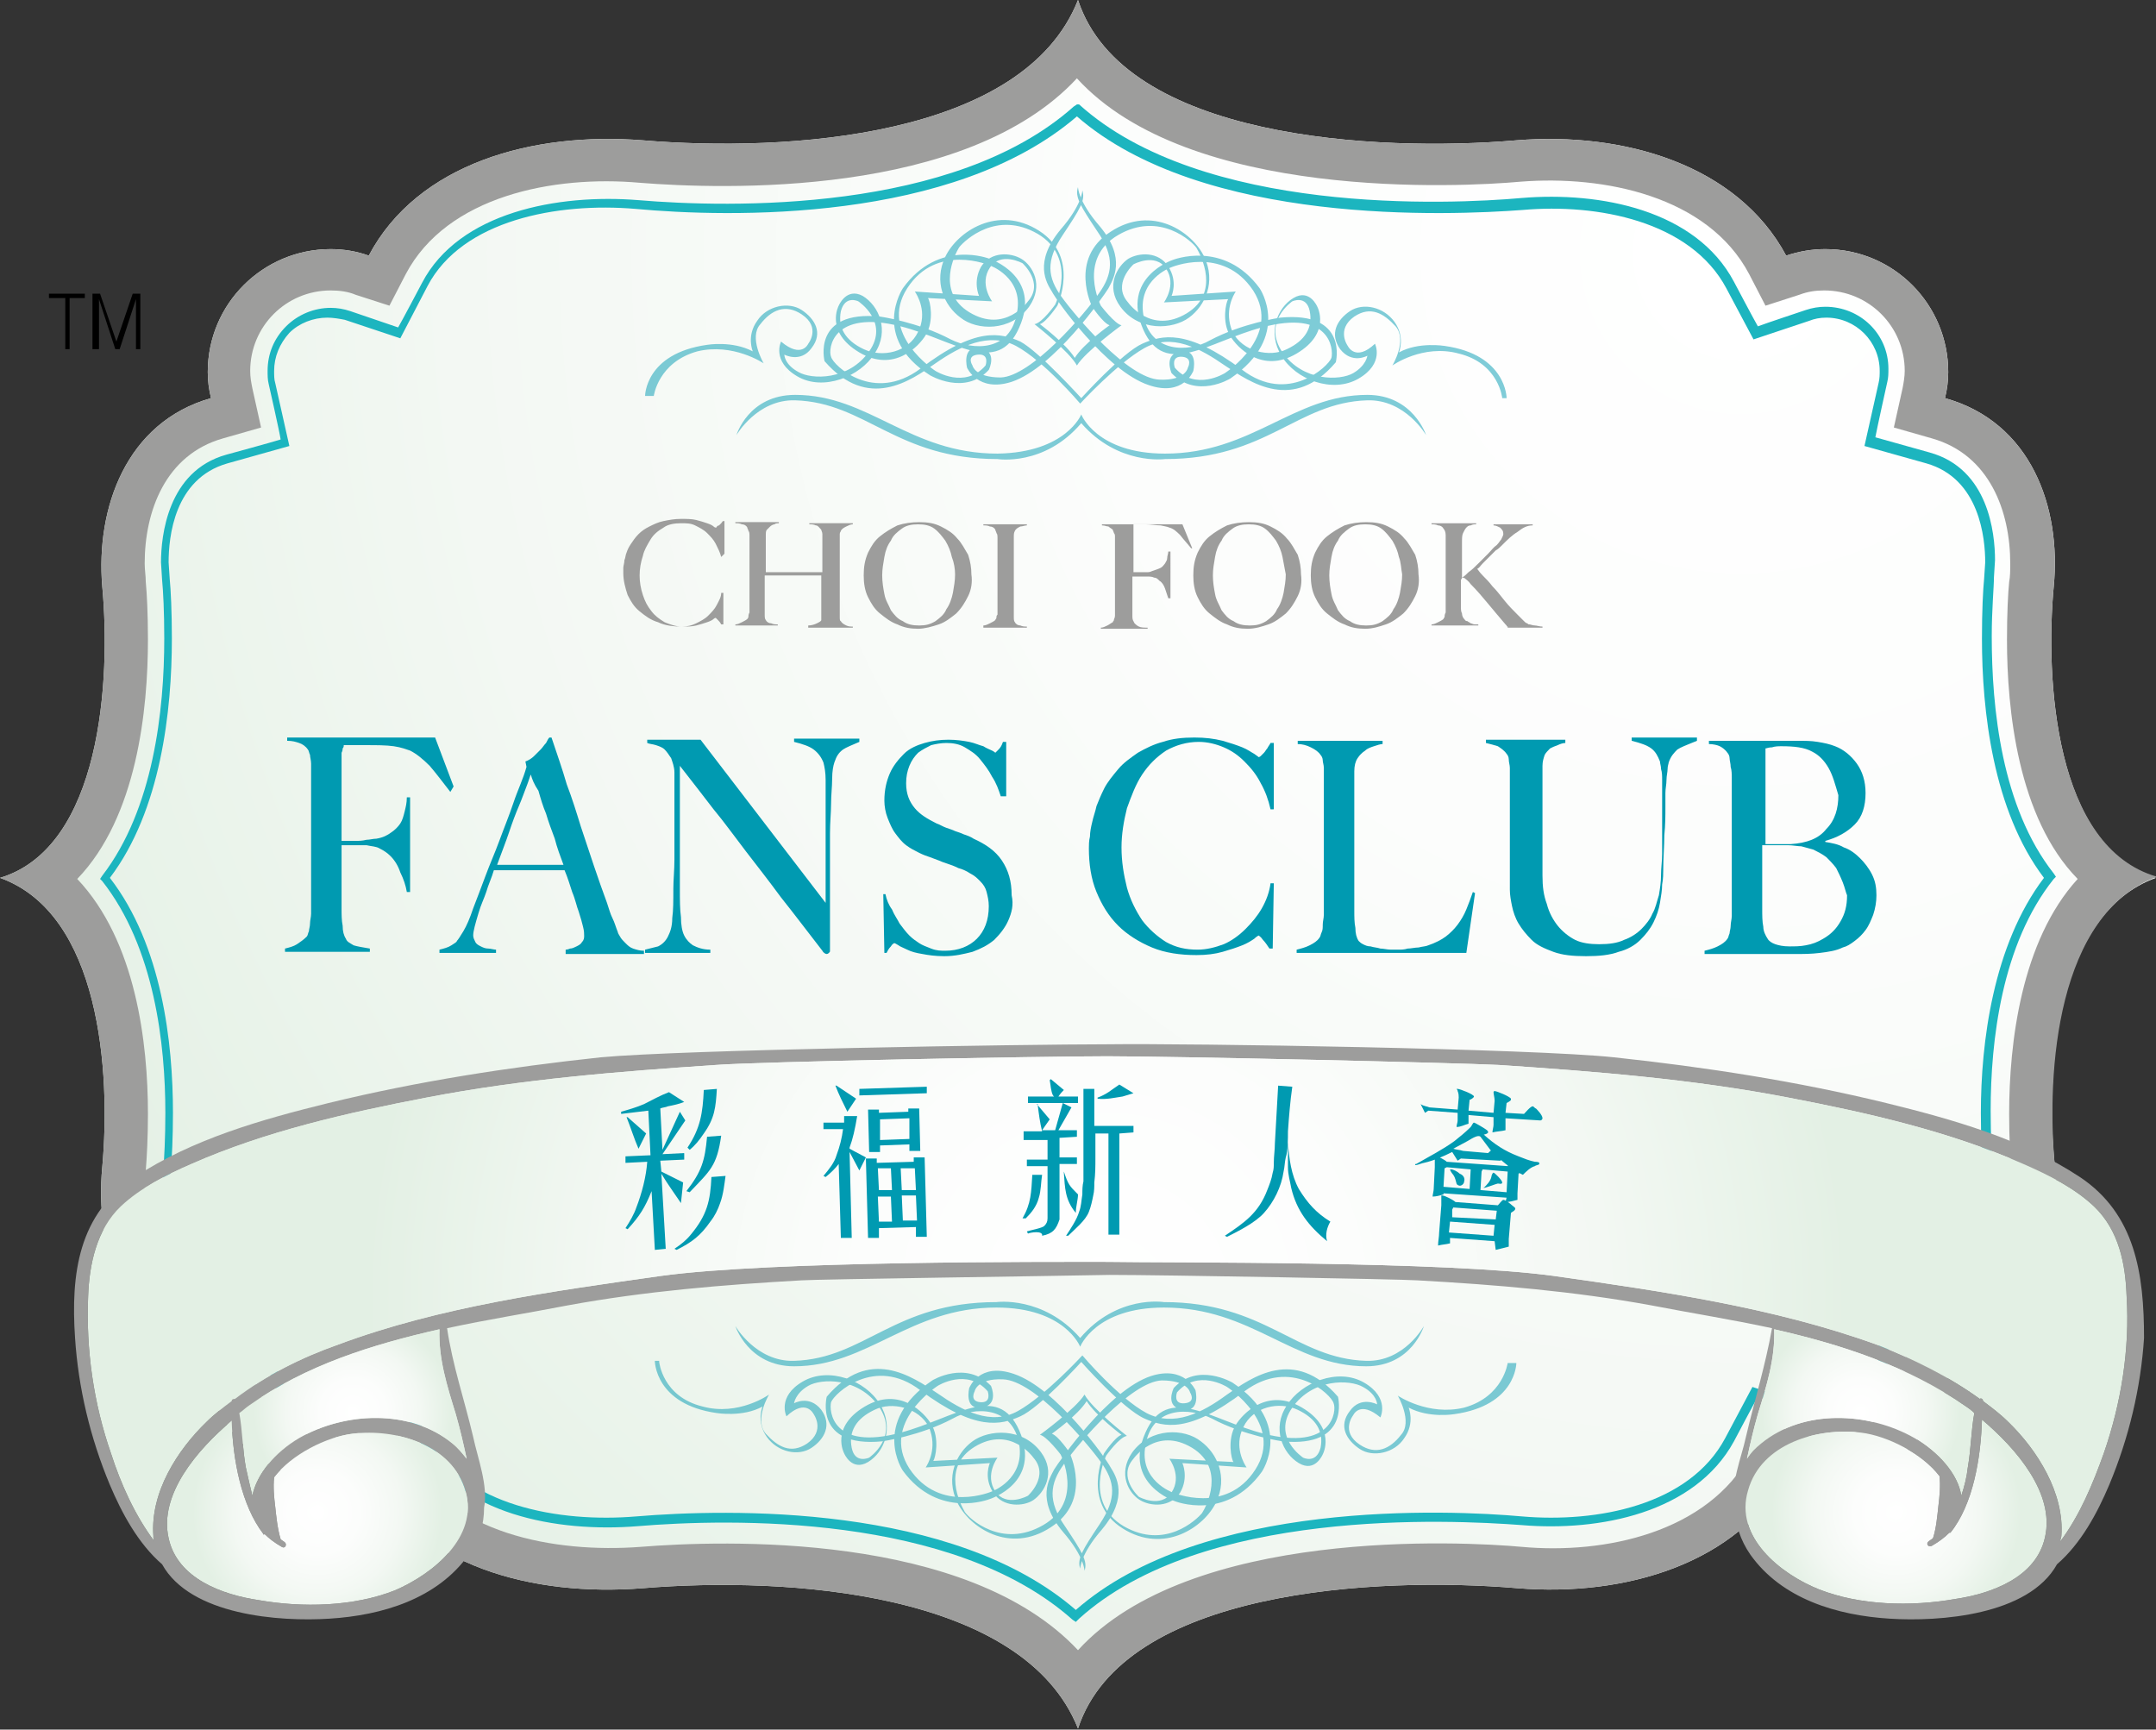 <?xml version="1.0" encoding="utf-8"?>
<!-- Generator: Adobe Illustrator 22.0.1, SVG Export Plug-In . SVG Version: 6.00 Build 0)  -->
<svg version="1.1" id="Layer_1" xmlns="http://www.w3.org/2000/svg" xmlns:xlink="http://www.w3.org/1999/xlink" x="0px" y="0px"
	 viewBox="0 0 198.2 159" style="enable-background:new 0 0 198.2 159;" xml:space="preserve">
<rect x="0" y="0" width="198.2" height="159" fill="#333333" stroke="none"/>
<style type="text/css">
	.st0{fill:url(#SVGID_1_);}
	.st1{fill:#9D9D9C;}
	.st2{fill:#1CB5BF;}
	.st3{fill:url(#SVGID_2_);}
	.st4{fill:url(#SVGID_3_);}
	.st5{fill:url(#SVGID_4_);}
	.st6{fill:url(#SVGID_5_);}
	.st7{fill:url(#SVGID_6_);}
	.st8{fill:#009AB1;}
	.st9{opacity:0.5;}
</style>
<g>
	<radialGradient id="SVGID_1_" cx="160.048" cy="23.243" r="176.521" gradientUnits="userSpaceOnUse">
		<stop  offset="9.367000e-04" style="stop-color:#FFFFFF"/>
		<stop  offset="0.333" style="stop-color:#FCFDFC"/>
		<stop  offset="0.672" style="stop-color:#F3F8F3"/>
		<stop  offset="1" style="stop-color:#E3F0E4"/>
	</radialGradient>
	<path class="st0" d="M198.2,80.7c-9.3-2.8-10.2-18.3-9.4-26.8c0.7-7.3-2.1-15.1-10-17.3c0.2-0.8,0.3-1.6,0.3-2.4
		c0-6.2-5-11.3-11.3-11.3c-1.2,0-2.4,0.2-3.6,0.6c-4.5-8.4-15-11.4-24.8-10.6C126.6,14,103.3,12.8,99.1,0c-5,12.7-26.8,14-40,12.9
		C49,12.1,38.4,15,33.9,23.5c-1.1-0.4-2.3-0.6-3.5-0.6c-6.2,0-11.3,5-11.3,11.3c0,0.8,0.1,1.6,0.3,2.4c-7.8,2.2-10.6,10.1-10,17.3
		c0.8,8.6-0.1,24-9.4,26.8c9.2,3.3,10.2,17.8,9.4,26.6c-0.7,7.4,1.9,15.2,9.7,17.5c0,6.2,5,11.3,11.3,11.3c1.2,0,2.4-0.2,3.5-0.6
		C38.4,144,49,146.8,59.1,146c13.2-1.1,35,0.3,40,12.9c4.2-12.8,27.5-14,40.4-12.9c9.8,0.8,20.3-2.2,24.8-10.6
		c1.1,0.4,2.3,0.6,3.6,0.6c6.2,0,11.3-5,11.3-11.3c7.8-2.3,10.3-10.1,9.7-17.5C188,98.5,189,84,198.2,80.7z"/>
	<path class="st1" d="M188.8,53.9c0.7-7.3-2.1-15.1-10-17.3c0.2-0.8,0.3-1.6,0.3-2.4c0-6.2-5-11.3-11.3-11.3c-1.2,0-2.4,0.2-3.6,0.6
		c-4.5-8.4-15-11.4-24.8-10.6C126.6,14,103.3,12.8,99.1,0c-5,12.7-26.8,14-40,12.9C49,12.1,38.4,15,33.9,23.5
		c-1.1-0.4-2.3-0.6-3.5-0.6c-6.2,0-11.3,5-11.3,11.3c0,0.8,0.1,1.6,0.3,2.4c-7.8,2.2-10.6,10.1-10,17.3c0.8,8.6-0.1,24-9.4,26.8
		c9.2,3.3,10.2,17.8,9.4,26.6c-0.7,7.4,1.9,15.2,9.7,17.5c0,6.2,5,11.3,11.3,11.3c1.2,0,2.4-0.2,3.5-0.6C38.4,144,49,146.8,59.1,146
		c13.2-1.1,35,0.3,40,12.9c4.2-12.8,27.5-14,40.4-12.9c9.8,0.8,20.3-2.2,24.8-10.6c1.1,0.4,2.3,0.6,3.6,0.6c6.2,0,11.3-5,11.3-11.3
		c7.8-2.3,10.3-10.1,9.7-17.5c-0.8-8.8,0.2-23.2,9.4-26.6C188.9,77.9,188,62.5,188.8,53.9z M184.7,102.4c0,2.2,0.1,4,0.2,5.2
		c0,0.4,0.1,1.1,0.1,1.8c0,3.6-0.9,9.9-7,11.7l-2.8,0.8v2.9c0,4.1-3.3,7.4-7.4,7.4c-0.8,0-1.6-0.1-2.3-0.4l-3.1-1l-1.5,2.9
		c-3.9,7.2-13.4,9.2-21,8.5c-5.5-0.5-30.5-1.8-40.8,9.5c-10.2-10.9-32.7-10.1-40.2-9.5c-7.9,0.6-17.7-1.2-21.5-8.5l-1.5-2.9l-3.1,1
		c-0.7,0.3-1.5,0.4-2.3,0.4c-4.1,0-7.4-3.3-7.4-7.4v-2.9l-2.8-0.8c-6.1-1.8-7-8.1-7-11.7c0-0.7,0-1.4,0.1-1.8
		c0.1-1.2,0.2-3.1,0.2-5.2c0-6.5-1.1-15.9-6.5-21.6c5.5-5.7,6.5-15.6,6.5-22c0-2.4-0.1-4.3-0.2-5.3c0-0.6-0.1-1.1-0.1-1.7
		c0-4.8,1.9-10,7.2-11.5l3.5-1l-0.8-3.6c-0.1-0.5-0.2-1-0.2-1.6c0-4.1,3.3-7.4,7.4-7.4c0.8,0,1.6,0.1,2.3,0.4l3.1,1l1.5-2.9
		c3.8-7.2,13.6-9.1,21.5-8.4c7.5,0.6,30,1.4,40.2-9.6c10.3,11.3,35.3,10,40.8,9.5c7.6-0.6,17.2,1.3,21,8.5l1.5,2.9l3.1-1
		c0.8-0.3,1.5-0.4,2.3-0.4c4.1,0,7.4,3.3,7.4,7.4c0,0.5-0.1,1.1-0.2,1.6l-0.8,3.6l3.5,1c5.3,1.5,7.2,6.7,7.2,11.5
		c0,0.6,0,1.2-0.1,1.7c-0.1,1-0.2,2.9-0.2,5.3c0,6.4,1,16.4,6.5,22C185.8,86.5,184.7,95.9,184.7,102.4z"/>
	<path class="st2" d="M98.7,9.8c-11,9.8-31.7,9.3-40,8.6c-7.4-0.6-16.5,1.1-19.9,7.6c0,0-1.9,3.6-2.2,4.1c-0.6-0.2-4.4-1.5-4.4-1.5
		c-0.6-0.2-1.2-0.3-1.8-0.3c-1.5,0-3,0.6-4.1,1.7c-1.1,1.1-1.7,2.5-1.7,4.1c0,0.4,0,0.8,0.1,1.2c0,0,1,4.4,1.1,5.1
		c-0.6,0.2-5,1.4-5,1.4c-5.4,1.5-6,7.5-6,9.9c0,0,0.1,1.6,0.1,1.6c0.1,1,0.2,2.9,0.2,5.4c0,6.6-1,15.7-5.7,21.8l-0.2,0.3l0.2,0.2
		c4.8,6.1,5.8,15,5.8,21.3c0,2.3-0.1,4.2-0.2,5.4l-0.1,1.6c0,3.8,1,8.7,5.8,10.1c0,0,3.4,1,3.9,1.2c0,0.5,0,4.1,0,4.1
		c0,3.2,2.6,5.7,5.7,5.7c0.6,0,1.2-0.1,1.8-0.3c0,0,3.9-1.3,4.4-1.5c0.3,0.5,2.2,4.1,2.2,4.1c3.4,6.5,12.5,8.2,19.9,7.6
		c8.4-0.7,29-1.2,40,8.6l0.3,0.2l0.3-0.3c11.3-10.2,34-9.1,40.7-8.6c7.1,0.6,15.9-1.1,19.5-7.7c0,0,1.9-3.6,2.2-4.1
		c0.6,0.2,4.4,1.5,4.4,1.5c0.6,0.2,1.2,0.3,1.8,0.3c3.2,0,5.7-2.6,5.8-5.7c0,0,0-3.6,0-4.1c0.5-0.2,3.9-1.2,3.9-1.2
		c4.8-1.4,5.8-6.3,5.8-10.1c0,0-0.1-1.6-0.1-1.6c-0.1-1.2-0.2-3.1-0.2-5.4c0-6.4,1-15.3,5.8-21.3l0.2-0.2l-0.2-0.3
		c-4.8-6.1-5.7-15.2-5.7-21.8c0-2.5,0.2-4.5,0.2-5.4l0.1-1.6c0-2.5-0.6-8.4-6-9.9c0,0-4.3-1.2-5-1.4c0.1-0.6,1.1-5.1,1.1-5.1
		c0.1-0.4,0.1-0.8,0.1-1.2c0-3.2-2.6-5.7-5.8-5.7c-0.6,0-1.2,0.1-1.8,0.3c0,0-3.9,1.3-4.4,1.5c-0.3-0.5-2.2-4.1-2.2-4.1
		c-3.5-6.6-12.3-8.3-19.5-7.7c-6.7,0.6-29.4,1.6-40.7-8.6L99,9.6L98.7,9.8z M99,10.7c11.6,10.1,34.3,9.1,41,8.6
		c6.8-0.6,15.4,1,18.7,7.2l2.5,4.7l5.1-1.7c0.5-0.2,1-0.3,1.6-0.3c2.7,0,4.9,2.2,4.9,4.9c0,0.3,0,0.7-0.1,1.1l-1.3,5.8l5.7,1.6
		c4.9,1.4,5.4,6.9,5.4,9.1l-0.1,1.5c-0.1,1-0.2,2.9-0.2,5.5c0,6.6,1,15.8,5.7,22c-4.7,6.2-5.8,15.2-5.8,21.6c0,2.3,0.1,4.2,0.2,5.4
		c0,0,0.1,1.6,0.1,1.6c0,3.5-0.9,8-5.2,9.3l-4.5,1.3l0,4.7c0,2.7-2.2,4.9-4.9,4.9c-0.5,0-1.1-0.1-1.6-0.3l-5.1-1.7l-2.5,4.7
		c-3.3,6.2-11.8,7.8-18.7,7.2c-6.7-0.6-29.4-1.6-41,8.6c-11.3-9.8-32-9.3-40.4-8.6c-7.1,0.6-15.9-1-19.1-7.1l-2.5-4.8l-5.1,1.7
		c-0.5,0.2-1,0.3-1.6,0.3c-2.7,0-4.9-2.2-4.9-4.9v-4.7l-4.5-1.3c-4.3-1.3-5.2-5.8-5.2-9.3l0.1-1.6c0.1-1.2,0.2-3.1,0.2-5.4
		c0-6.4-1-15.4-5.8-21.6c4.7-6.2,5.7-15.4,5.7-22c0-2.5-0.1-4.5-0.2-5.5l-0.1-1.5c0-2.3,0.5-7.7,5.4-9.1l5.7-1.6l-1.3-5.8
		c-0.1-0.3-0.1-0.7-0.1-1.1c0-1.3,0.5-2.5,1.4-3.5c0.9-0.9,2.2-1.4,3.5-1.4c0.5,0,1.1,0.1,1.6,0.2l5.1,1.7l2.5-4.8
		c3.2-6.1,12-7.7,19.1-7.1C67,20,87.6,20.5,99,10.7z"/>
</g>
<g>
	<path class="st1" d="M191.2,108.2c-5.3-3.5-11.7-5.3-17.8-6.8c-8.2-2-16.6-3.3-25-4.2c-7.4-0.8-39.1-1.3-46.6-1.2
		c-7.4,0-39.2,0.5-46.6,1.2c-8.4,0.9-16.8,2.2-25,4.2c-6.1,1.5-12.5,3.3-17.8,6.8c-5.2,3.4-5.9,8.9-5.5,14.8
		c0.3,4.6,1.4,9.2,3.2,13.5c1.1,2.6,2.6,5.4,4.8,7.3c2.6,4.7,10.8,5.3,15.4,5c4.8-0.3,9.9-1.8,12.8-5.9c1-1.3,1.4-2.8,1.4-4.3
		c0.4-2-0.6-4.6-1-6.5c-0.8-3.4-1.9-6.6-2.4-10c3.7-0.8,7.5-1.4,11.1-2.1c7.1-1.3,14.3-1.9,21.5-2.3c1.3-0.1,23.4-0.4,28.3-0.5
		c4.9,0,26.9,0.4,28.3,0.5c7.2,0.4,14.4,1,21.5,2.3c3.6,0.7,7.4,1.3,11.1,2.1c-0.6,3.4-1.6,6.6-2.4,10c-0.4,1.9-1.5,4.4-1,6.5
		c0,1.5,0.5,3,1.4,4.3c2.9,4.1,8,5.6,12.8,5.9c4.6,0.3,12.8-0.3,15.4-5c2.2-1.9,3.7-4.7,4.8-7.3c1.8-4.3,2.9-8.9,3.2-13.5
		C197.1,117.1,196.3,111.6,191.2,108.2z M36.3,146.2c-3.8,1.5-8.5,1.6-12.5,0.9c-3.4-0.5-7.5-2-8.3-5.7c-0.9-4,2.6-8.1,5.8-10.8
		c0.1,3.6,0.9,7.8,2.9,10.4c0,0.1,0.1,0.1,0.1,0c0.4,0.4,0.9,0.8,1.6,1.2c0.3,0.2,0.5-0.2,0.3-0.4c-0.1-0.1-0.3-0.2-0.4-0.3
		c-0.3-1-0.4-2.1-0.5-3c-0.1-0.8-0.2-1.8-0.1-2.7c1.6-2.1,4.8-3.7,7.2-4c4-0.5,9.2,1,10.4,5.3C44,141.3,39.8,144.7,36.3,146.2z
		 M41.9,130c0.4,1.4,0.7,2.7,1,4.1c-0.4-0.5-0.8-1-1.3-1.4c-3.9-3.2-9.9-2.9-14.1-0.5c-2.2,1.3-3.9,3.3-4.3,5.3
		c-0.2-0.8-0.4-1.7-0.6-2.6c-0.3-1.6-0.3-3.3-0.6-5c0.3-0.2,0.6-0.5,0.9-0.7c5.2-3.7,11.3-5.6,17.5-7
		C40.3,124.9,41.1,127.4,41.9,130z M161.6,130c0.8-2.6,1.6-5.1,1.5-7.8c6.2,1.4,12.3,3.4,17.5,7c0.3,0.2,0.6,0.4,0.9,0.7
		c-0.3,1.6-0.3,3.3-0.6,5c-0.1,0.9-0.3,1.7-0.6,2.6c-0.3-2-2.1-4-4.3-5.3c-4.2-2.4-10.2-2.7-14.1,0.5c-0.5,0.4-1,0.9-1.3,1.4
		C160.9,132.7,161.2,131.4,161.6,130z M188,141.3c-0.8,3.7-4.9,5.2-8.3,5.7c-4,0.7-8.7,0.6-12.5-0.9c-3.5-1.4-7.8-4.8-6.5-9.1
		c1.2-4.3,6.4-5.8,10.4-5.3c2.4,0.3,5.6,1.9,7.2,4c0.1,0.9,0,1.9-0.1,2.7c-0.1,0.9-0.2,2.1-0.5,3c-0.1,0.1-0.3,0.2-0.4,0.3
		c-0.3,0.2,0,0.6,0.3,0.4c0.7-0.4,1.2-0.8,1.6-1.2c0,0,0.1,0,0.1,0c2.1-2.6,2.8-6.9,2.9-10.4C185.4,133.2,188.9,137.3,188,141.3z
		 M193.4,133.6c-1,2.8-2.2,5.7-4,8.1c0-0.2,0.1-0.4,0.1-0.5c0.3-3.9-2.2-7.9-4.9-10.5c-0.7-0.7-1.5-1.3-2.3-1.9c0,0,0,0,0,0
		c0-0.2-0.2-0.3-0.3-0.2c-2.9-2.1-6.2-3.7-9.5-5c-9.4-3.4-19.7-4.9-29.6-6.3c-10.1-1.4-35.5-1.2-41.1-1.3l0,0h0l0,0l0,0
		c-5.6,0-31-0.1-41.1,1.3c-9.9,1.4-20.2,2.8-29.6,6.3c-3.4,1.2-6.6,2.8-9.5,5c-0.1,0-0.3,0-0.3,0.2c0,0,0,0,0,0
		c-0.8,0.6-1.6,1.2-2.3,1.9c-2.7,2.6-5.2,6.5-4.9,10.5c0,0.2,0,0.4,0.1,0.5c-1.8-2.4-3.1-5.3-4-8.1c-1.6-4.6-2.3-9.5-2.1-14.4
		c0.1-3,0.8-6.2,3-8.3c1.8-1.7,4.2-2.9,6.5-3.9c6.8-3,14.3-4.7,21.6-6.1c8.8-1.7,17.7-2.4,26.6-3c3.9-0.3,29.8-0.8,36-0.8
		c6.2,0,32.1,0.6,36,0.8c8.9,0.6,17.8,1.3,26.6,3c7.3,1.4,14.8,3.1,21.6,6.1c2.3,1,4.7,2.2,6.5,3.9c2.3,2.2,2.9,5.3,3,8.3
		C195.8,124,195,129,193.4,133.6z"/>
	<radialGradient id="SVGID_2_" cx="101.75" cy="119.329" r="68.215" gradientUnits="userSpaceOnUse">
		<stop  offset="9.367000e-04" style="stop-color:#FFFFFF"/>
		<stop  offset="0.333" style="stop-color:#FCFDFC"/>
		<stop  offset="0.672" style="stop-color:#F3F8F3"/>
		<stop  offset="1" style="stop-color:#E3F0E4"/>
	</radialGradient>
	<path class="st3" d="M193.4,133.6c-1,2.8-2.2,5.7-4,8.1c0-0.2,0.1-0.4,0.1-0.5c0.3-3.9-2.2-7.9-4.9-10.5c-0.7-0.7-1.5-1.3-2.3-1.9
		c0,0,0,0,0,0c0-0.2-0.2-0.3-0.3-0.2c-2.9-2.1-6.2-3.7-9.5-5c-9.4-3.4-19.7-4.9-29.6-6.3c-10.1-1.4-35.5-1.2-41.1-1.3l0,0h0l0,0l0,0
		c-5.6,0-31-0.1-41.1,1.3c-9.9,1.4-20.2,2.8-29.6,6.3c-3.4,1.2-6.6,2.8-9.5,5c-0.1,0-0.3,0-0.3,0.2c0,0,0,0,0,0
		c-0.8,0.6-1.6,1.2-2.3,1.9c-2.7,2.6-5.2,6.5-4.9,10.5c0,0.2,0,0.4,0.1,0.5c-1.8-2.4-3.1-5.3-4-8.1c-1.6-4.6-2.3-9.5-2.1-14.4
		c0.1-3,0.8-6.2,3-8.3c1.8-1.7,4.2-2.9,6.5-3.9c6.8-3,14.3-4.7,21.6-6.1c8.8-1.7,17.7-2.4,26.6-3c3.9-0.3,29.8-0.8,36-0.8
		c6.2,0,32.1,0.6,36,0.8c8.9,0.6,17.8,1.3,26.6,3c7.3,1.4,14.8,3.1,21.6,6.1c2.3,1,4.7,2.2,6.5,3.9c2.3,2.2,2.9,5.3,3,8.3
		C195.8,124,195,129,193.4,133.6z"/>
	<radialGradient id="SVGID_3_" cx="32.451" cy="129.822" r="9.14" gradientUnits="userSpaceOnUse">
		<stop  offset="9.367000e-04" style="stop-color:#FFFFFF"/>
		<stop  offset="0.333" style="stop-color:#FCFDFC"/>
		<stop  offset="0.672" style="stop-color:#F3F8F3"/>
		<stop  offset="1" style="stop-color:#E3F0E4"/>
	</radialGradient>
	<path class="st4" d="M41.9,130c0.4,1.4,0.7,2.7,1,4.1c-0.4-0.5-0.8-1-1.3-1.4c-3.9-3.2-9.9-2.9-14.1-0.5c-2.2,1.3-3.9,3.3-4.3,5.3
		c-0.2-0.8-0.4-1.7-0.6-2.6c-0.3-1.6-0.3-3.3-0.6-5c0.3-0.2,0.6-0.5,0.9-0.7c5.2-3.7,11.3-5.6,17.5-7
		C40.3,124.9,41.1,127.4,41.9,130z"/>
	<radialGradient id="SVGID_4_" cx="29.181" cy="139.015" r="11.475" gradientUnits="userSpaceOnUse">
		<stop  offset="9.367000e-04" style="stop-color:#FFFFFF"/>
		<stop  offset="0.333" style="stop-color:#FCFDFC"/>
		<stop  offset="0.672" style="stop-color:#F3F8F3"/>
		<stop  offset="1" style="stop-color:#E3F0E4"/>
	</radialGradient>
	<path class="st5" d="M36.3,146.2c-3.8,1.5-8.5,1.6-12.5,0.9c-3.4-0.5-7.5-2-8.3-5.7c-0.9-4,2.6-8.1,5.8-10.8
		c0.1,3.6,0.9,7.8,2.9,10.4c0,0.1,0.1,0.1,0.1,0c0.4,0.4,0.9,0.8,1.6,1.2c0.3,0.2,0.5-0.2,0.3-0.4c-0.1-0.1-0.3-0.2-0.4-0.3
		c-0.3-1-0.4-2.1-0.5-3c-0.1-0.8-0.2-1.8-0.1-2.7c1.6-2.1,4.8-3.7,7.2-4c4-0.5,9.2,1,10.4,5.3C44,141.3,39.8,144.7,36.3,146.2z"/>
	<radialGradient id="SVGID_5_" cx="171.049" cy="129.822" r="9.141" gradientUnits="userSpaceOnUse">
		<stop  offset="9.367000e-04" style="stop-color:#FFFFFF"/>
		<stop  offset="0.333" style="stop-color:#FCFDFC"/>
		<stop  offset="0.672" style="stop-color:#F3F8F3"/>
		<stop  offset="1" style="stop-color:#E3F0E4"/>
	</radialGradient>
	<path class="st6" d="M161.6,130c0.8-2.6,1.6-5.1,1.5-7.8c6.2,1.4,12.3,3.4,17.5,7c0.3,0.2,0.6,0.4,0.9,0.7c-0.3,1.6-0.3,3.3-0.6,5
		c-0.1,0.9-0.3,1.7-0.6,2.6c-0.3-2-2.1-4-4.3-5.3c-4.2-2.4-10.2-2.7-14.1,0.5c-0.5,0.4-1,0.9-1.3,1.4
		C160.9,132.7,161.2,131.4,161.6,130z"/>
	<radialGradient id="SVGID_6_" cx="174.318" cy="139.015" r="11.475" gradientUnits="userSpaceOnUse">
		<stop  offset="9.367000e-04" style="stop-color:#FFFFFF"/>
		<stop  offset="0.333" style="stop-color:#FCFDFC"/>
		<stop  offset="0.672" style="stop-color:#F3F8F3"/>
		<stop  offset="1" style="stop-color:#E3F0E4"/>
	</radialGradient>
	<path class="st7" d="M188,141.3c-0.8,3.7-4.9,5.2-8.3,5.7c-4,0.7-8.7,0.6-12.5-0.9c-3.5-1.4-7.8-4.8-6.5-9.1
		c1.2-4.3,6.4-5.8,10.4-5.3c2.4,0.3,5.6,1.9,7.2,4c0.1,0.9,0,1.9-0.1,2.7c-0.1,0.9-0.2,2.1-0.5,3c-0.1,0.1-0.3,0.2-0.4,0.3
		c-0.3,0.2,0,0.6,0.3,0.4c0.7-0.4,1.2-0.8,1.6-1.2c0,0,0.1,0,0.1,0c2.1-2.6,2.8-6.9,2.9-10.4C185.4,133.2,188.9,137.3,188,141.3z"/>
</g>
<g>
	<g>
		<path class="st8" d="M41.4,72.8c-0.7-0.9-1.3-1.7-1.9-2.4c-0.6-0.6-1.2-1.1-1.8-1.4c-0.3-0.1-0.8-0.3-1.5-0.4
			c-0.7-0.1-1.6-0.1-2.5-0.1c-0.2,0-0.3,0-0.6,0c-0.2,0-0.4,0-0.6,0c-0.2,0-0.4,0-0.5,0c-0.2,0-0.3,0-0.4,0c0,0.1,0,0.2-0.1,0.3
			c0,0.1,0,0.2-0.1,0.4c0,0.1,0,0.3,0,0.6c0,0.2,0,0.5,0,0.8c0,0.6,0,1.3,0,2.1c0,0.7,0,1.5,0,2.1s0,1.2,0,1.7c0,0.5,0,0.7,0,0.8
			c0,0,0.2,0,0.4,0c0.3,0,0.5,0,0.9,0c0.3,0,0.6,0,1-0.1c0.3,0,0.6-0.1,0.9-0.1c0.6-0.1,1-0.3,1.4-0.6c0.3-0.2,0.6-0.5,0.8-0.8
			c0.2-0.3,0.3-0.7,0.4-1.1c0.1-0.4,0.2-0.8,0.2-1.3h0.3v8.7h-0.3c-0.1-0.6-0.3-1.2-0.6-1.8c-0.2-0.6-0.5-1.1-0.9-1.5
			c-0.3-0.3-0.6-0.5-1-0.7c-0.3-0.2-0.8-0.2-1.2-0.3c-0.2,0-0.5,0-0.6,0c-0.2,0-0.3,0-0.5,0c-0.2,0-0.3,0-0.5,0c-0.2,0-0.4,0-0.7,0
			c0,0.6,0,1.2,0,1.7c0,0.6,0,1.1,0,1.6c0,0.5,0,1,0,1.4c0,0.4,0,0.8,0,1.1c0,0.6,0,1.1,0.1,1.6c0,0.5,0.1,0.9,0.3,1.2
			c0.1,0.3,0.4,0.4,0.7,0.6c0.3,0.1,0.9,0.2,1.5,0.3v0.3h-7.8v-0.3c0.4-0.1,0.8-0.2,1.1-0.4c0.3-0.2,0.6-0.4,0.9-0.7
			c0.1-0.1,0.1-0.3,0.2-0.5c0-0.2,0.1-0.4,0.1-0.7c0-0.3,0.1-0.6,0.1-0.9c0-0.3,0-0.6,0-0.9c0-0.3,0-0.6,0-1c0-0.4,0-0.9,0-1.4
			c0-0.5,0-1,0-1.6c0-0.6,0-1.1,0-1.6v-5.3c0-0.3,0-0.7,0-1c0-0.3,0-0.7,0-1c0-0.3-0.1-0.6-0.1-0.8c-0.1-0.2-0.1-0.4-0.2-0.5
			c-0.2-0.3-0.5-0.5-0.8-0.6c-0.3-0.1-0.6-0.2-1.1-0.2v-0.3H40l1.7,4.5L41.4,72.8z"/>
		<path class="st8" d="M52,87.6v-0.3c0,0,0.2,0,0.4-0.1c0.2,0,0.4-0.1,0.6-0.2c0.2-0.1,0.4-0.2,0.5-0.4c0.2-0.2,0.2-0.4,0.2-0.6
			c0-0.2,0-0.4-0.1-0.8c-0.1-0.4-0.2-0.8-0.4-1.4c-0.2-0.5-0.3-1.1-0.6-1.8c-0.2-0.6-0.4-1.3-0.7-2h-6.5c-0.2,0.7-0.5,1.3-0.7,2
			c-0.2,0.6-0.5,1.2-0.7,1.9c-0.3,1-0.5,1.7-0.5,2.1c0,0.2,0.1,0.4,0.2,0.6c0.1,0.2,0.3,0.3,0.5,0.4c0.2,0.1,0.4,0.2,0.7,0.2
			c0.2,0,0.5,0.1,0.7,0.1v0.3h-5.2v-0.3c0.4-0.1,0.8-0.2,1.1-0.4c0.3-0.2,0.5-0.3,0.5-0.4c0.1-0.1,0.3-0.4,0.6-0.9
			c0.3-0.5,0.6-1.2,0.9-2.1c0.3-0.8,0.7-1.8,1.1-2.9c0.4-1.1,0.9-2.2,1.3-3.3c0.4-1.1,0.9-2.3,1.3-3.5c0.4-1.2,0.9-2.2,1.2-3.3
			L48.3,70c0.3-0.1,0.6-0.3,0.8-0.5c0.2-0.2,0.4-0.4,0.6-0.6c0.2-0.2,0.3-0.4,0.5-0.6c0.1-0.2,0.2-0.4,0.3-0.5h0.2
			c0.5,1.5,1,2.9,1.4,4.3c0.5,1.3,0.9,2.6,1.3,3.9c0.4,1.2,0.8,2.4,1.2,3.6c0.4,1.2,0.8,2.3,1.2,3.4c0.2,0.6,0.3,1,0.5,1.4
			c0.2,0.4,0.3,0.8,0.5,1.3c0,0.1,0.1,0.2,0.2,0.4c0.1,0.2,0.3,0.4,0.5,0.6c0.2,0.2,0.4,0.4,0.7,0.5c0.3,0.1,0.6,0.2,1,0.2v0.3H52z
			 M48.8,71.2c-0.1,0.2-0.2,0.6-0.4,1.1c-0.2,0.5-0.4,1.1-0.7,1.8c-0.3,0.7-0.6,1.5-0.9,2.4c-0.3,0.9-0.7,1.9-1.1,3h6.1
			c-0.3-0.8-0.6-1.6-0.8-2.4c-0.3-0.8-0.6-1.6-0.8-2.3c-0.3-0.7-0.5-1.4-0.7-2.1C49.1,72.1,48.9,71.6,48.8,71.2z"/>
		<path class="st8" d="M77.5,68.9c-0.4,0.3-0.6,0.6-0.8,1.2c-0.1,0.3-0.2,0.8-0.2,1.5c0,0.7-0.1,1.5-0.1,2.3c0,0.8-0.1,1.7-0.1,2.7
			c0,1.1,0,2.2,0,3.4c0,0.5,0,1.1,0,1.7c0,0.6,0,1.3,0,1.9c0,0.7,0,1.3,0,2c0,0.7,0,1.2,0,1.8c0,0.1,0,0.1-0.1,0.2
			c0,0-0.1,0.1-0.2,0.1c-0.1,0-0.3-0.1-0.4-0.3c-1.4-1.8-2.6-3.4-3.8-4.9c-1.1-1.5-2.2-2.9-3.2-4.2c-1-1.3-2-2.7-3-3.9
			c-1-1.3-2-2.6-3.1-4v11.4c0,0.9,0,1.8,0.1,2.5c0,0.7,0.1,1.3,0.3,1.7c0.2,0.4,0.5,0.7,0.8,0.9c0.4,0.2,0.9,0.4,1.6,0.4v0.3h-6
			v-0.3c0.4-0.1,0.8-0.2,1.2-0.3c0.4-0.2,0.7-0.5,0.9-0.9c0.2-0.4,0.4-0.9,0.4-1.7c0.1-0.7,0.1-1.6,0.1-2.7c0-0.8,0.1-1.7,0.1-2.7
			c0-1.1,0-2.2,0-3.4c0-0.5,0-1,0-1.3c0-0.3,0-0.7,0-1c0-0.3,0-0.7,0-1c0-0.4,0-0.8,0-1.3c0-0.5-0.2-1-0.3-1.3
			c-0.2-0.3-0.4-0.6-0.6-0.8c-0.2-0.2-0.5-0.3-0.8-0.4c-0.3-0.1-0.6-0.1-0.8-0.2v-0.3h4.9l11.5,15v-9.2c0-0.7,0-1.4,0-2.1
			c0-0.7-0.1-1.2-0.2-1.6c-0.2-0.5-0.5-0.9-0.9-1.2c-0.4-0.3-1-0.5-1.8-0.7v-0.3h6v0.3C78.3,68.5,77.8,68.7,77.5,68.9z"/>
		<path class="st8" d="M92.7,84.6c-0.3,0.7-0.8,1.3-1.3,1.8c-0.6,0.5-1.2,0.8-2,1.1c-0.8,0.2-1.6,0.4-2.6,0.4c-0.8,0-1.5-0.1-2-0.2
			c-0.6-0.1-1-0.2-1.4-0.4c-0.4-0.2-0.7-0.3-0.8-0.4c-0.2-0.1-0.3-0.2-0.4-0.2c0,0-0.2,0.1-0.3,0.3c-0.2,0.2-0.3,0.4-0.4,0.6h-0.2
			l-0.1-5.4h0.2c0.1,0.5,0.3,1,0.6,1.4c0.2,0.5,0.5,0.9,0.7,1.3c0.3,0.4,0.6,0.8,0.9,1.1c0.3,0.3,0.6,0.5,0.9,0.7
			c0.3,0.2,0.6,0.3,1.1,0.5c0.5,0.2,0.9,0.2,1.3,0.2c1.2,0,2.2-0.4,2.9-1.1c0.7-0.7,1.1-1.7,1.1-3c0-0.5-0.1-0.9-0.2-1.3
			c-0.1-0.4-0.3-0.7-0.6-1c-0.3-0.3-0.5-0.5-0.9-0.7c-0.3-0.2-0.7-0.4-1.1-0.5c-0.4-0.2-0.7-0.3-1-0.4c-0.3-0.1-0.6-0.2-0.8-0.3
			c-0.3-0.1-0.5-0.2-0.8-0.3c-0.3-0.1-0.6-0.2-1-0.4c-0.4-0.2-0.8-0.4-1.2-0.7c-0.4-0.3-0.7-0.7-1-1.1c-0.3-0.4-0.5-0.9-0.7-1.4
			c-0.2-0.5-0.3-1.1-0.3-1.6c0-1,0.2-1.8,0.5-2.5c0.3-0.7,0.8-1.3,1.3-1.8c0.5-0.5,1.2-0.8,1.9-1c0.7-0.2,1.4-0.3,2.2-0.3
			c0.7,0,1.4,0.1,1.9,0.2c0.5,0.1,0.9,0.3,1.3,0.4c0.3,0.2,0.6,0.3,0.8,0.4c0.2,0.1,0.3,0.2,0.3,0.2c0,0,0.1-0.1,0.3-0.3
			c0.2-0.2,0.3-0.4,0.4-0.7h0.3v5H92c-0.2-0.6-0.4-1.2-0.8-1.8c-0.3-0.6-0.7-1.1-1.1-1.6c-0.4-0.5-0.9-0.8-1.4-1.1
			c-0.5-0.3-1.1-0.4-1.7-0.4c-0.5,0-1,0.1-1.4,0.2c-0.4,0.2-0.8,0.4-1.2,0.7c-0.3,0.3-0.6,0.7-0.8,1.2c-0.2,0.5-0.3,1-0.3,1.6
			c0,1,0.3,1.7,0.8,2.3c0.5,0.6,1.2,1,2,1.4c0.3,0.1,0.6,0.3,0.9,0.4c0.3,0.1,0.6,0.2,0.8,0.3c0.3,0.1,0.6,0.2,0.8,0.3
			c0.3,0.1,0.6,0.2,0.9,0.4c1.1,0.5,2,1.1,2.6,2c0.6,0.9,0.9,1.9,0.9,3.2C93.2,83.2,93,83.9,92.7,84.6z"/>
		<path class="st8" d="M116.8,74.4c-0.2-0.9-0.5-1.7-0.9-2.4c-0.4-0.8-0.9-1.4-1.5-2c-0.6-0.6-1.2-1-1.9-1.3
			c-0.7-0.3-1.5-0.5-2.3-0.5c-1.1,0-2.1,0.3-3,0.8c-0.9,0.6-1.6,1.3-2.2,2.2c-0.6,0.9-1,2-1.4,3.1c-0.3,1.2-0.5,2.4-0.5,3.6
			c0,1.3,0.2,2.5,0.5,3.7c0.3,1.1,0.8,2.1,1.4,3c0.6,0.8,1.4,1.5,2.2,2c0.9,0.5,1.8,0.7,2.9,0.7c0.8,0,1.6-0.2,2.4-0.5
			c0.7-0.3,1.4-0.8,2-1.4c0.6-0.6,1.1-1.2,1.5-1.9c0.4-0.7,0.7-1.5,0.8-2.3h0.3l-0.1,6h-0.3c-0.2-0.3-0.4-0.6-0.6-0.8
			c-0.2-0.3-0.4-0.4-0.4-0.4c0,0-0.2,0.1-0.4,0.3c-0.3,0.2-0.6,0.4-1.1,0.6c-0.5,0.2-1.1,0.4-1.8,0.6c-0.7,0.2-1.5,0.3-2.4,0.3
			c-1.5,0-2.9-0.2-4.1-0.7c-1.2-0.5-2.3-1.2-3.1-2c-0.9-0.9-1.5-1.9-2-3.1c-0.5-1.2-0.7-2.6-0.7-4c0-0.3,0-0.7,0.1-1.1
			c0-0.4,0.1-0.9,0.2-1.3c0.1-0.5,0.3-1,0.4-1.5c0.2-0.5,0.4-1,0.7-1.6c0.3-0.6,0.8-1.2,1.3-1.8c0.5-0.6,1.1-1,1.8-1.5
			c0.7-0.4,1.5-0.8,2.3-1c0.9-0.3,1.8-0.4,2.9-0.4c1,0,1.8,0.1,2.6,0.3c0.7,0.2,1.3,0.4,1.8,0.6c0.5,0.2,0.9,0.5,1.1,0.6
			c0.3,0.2,0.4,0.3,0.4,0.3c0,0,0.1,0,0.2-0.1c0.1-0.1,0.2-0.2,0.3-0.3s0.2-0.3,0.3-0.4c0.1-0.2,0.2-0.3,0.3-0.5h0.3v6.1L116.8,74.4
			z"/>
		<path class="st8" d="M134.8,87.6h-15.6v-0.3c0.4-0.1,0.8-0.2,1.2-0.4c0.4-0.2,0.7-0.4,0.9-0.7c0.1-0.1,0.1-0.3,0.2-0.5
			c0.1-0.2,0.1-0.4,0.1-0.7c0-0.3,0.1-0.6,0.1-0.9c0-0.3,0-0.6,0-0.9c0-0.3,0-0.6,0-1c0-0.4,0-0.9,0-1.4c0-0.5,0-1,0-1.6
			c0-0.6,0-1.1,0-1.6v-5.2c0-0.3,0-0.6,0-0.9c0-0.3,0-0.6,0-0.9c0-0.3-0.1-0.5-0.1-0.7c0-0.2-0.1-0.4-0.2-0.5
			c-0.2-0.3-0.5-0.5-0.9-0.7c-0.4-0.2-0.8-0.3-1.2-0.3v-0.3h7.8v0.3c-0.2,0-0.5,0.1-0.8,0.2c-0.3,0.1-0.6,0.2-0.8,0.4
			c-0.3,0.2-0.5,0.4-0.7,0.7c-0.2,0.3-0.3,0.7-0.3,1.2c0,0.6,0,1.2,0,1.7c0,0.5,0,1,0,1.5c0,0.5,0,1,0,1.6c0,0.5,0,1.1,0,1.8
			c0,0.6,0,1.2,0,1.7c0,0.5,0,1,0,1.4c0,0.5,0,1,0,1.4c0,0.5,0,1.1,0,1.7c0,0.6,0,1.1,0.1,1.6c0,0.5,0.1,0.9,0.3,1.2
			c0.1,0.1,0.2,0.2,0.4,0.3c0.2,0.1,0.4,0.2,0.7,0.2c0.3,0.1,0.6,0.1,0.9,0.2c0.3,0,0.6,0.1,1,0.1c0.1,0,0.3,0,0.6,0
			c0.3,0,0.6,0,0.9-0.1c0.3,0,0.7-0.1,1-0.1c0.4-0.1,0.7-0.1,0.9-0.2c0.6-0.2,1.2-0.5,1.6-0.8c0.4-0.3,0.8-0.7,1.1-1.1
			c0.3-0.4,0.6-0.9,0.8-1.4c0.2-0.5,0.4-1,0.6-1.6l0.2,0.1L134.8,87.6z"/>
		<path class="st8" d="M154.2,68.9c-0.3,0.3-0.6,0.6-0.8,1.2c0,0.1-0.1,0.3-0.1,0.6c0,0.3-0.1,0.6-0.1,1c0,0.4-0.1,0.8-0.1,1.2
			c0,0.4,0,0.8,0,1.3c0,0.8,0,1.6-0.1,2.6c0,1-0.1,2-0.1,3.2c0,0.3,0,0.8-0.1,1.3c0,0.5-0.1,1.1-0.2,1.7c-0.1,0.6-0.3,1.2-0.6,1.8
			c-0.3,0.6-0.7,1.1-1.2,1.6c-0.5,0.5-1.2,0.9-2,1.1c-0.8,0.3-1.8,0.4-3,0.4c-1.2,0-2.2-0.1-3-0.4c-0.8-0.3-1.5-0.6-2-1.1
			c-0.5-0.5-0.9-1-1.2-1.5c-0.3-0.5-0.5-1.1-0.6-1.6c-0.1-0.5-0.2-1-0.2-1.5c0-0.4,0-0.8,0-1c0-0.5,0-1.2,0-2c0-0.8,0-1.7,0-2.7
			v-3.6c0-0.3,0-0.6,0-1c0-0.3,0-0.6,0-0.9c0-0.3-0.1-0.5-0.1-0.8c0-0.2-0.1-0.4-0.2-0.5c-0.2-0.3-0.5-0.5-0.8-0.7
			c-0.3-0.1-0.7-0.2-1.1-0.3v-0.3h7.3v0.3c-0.2,0-0.5,0.1-0.7,0.2c-0.3,0.1-0.5,0.2-0.7,0.3c-0.2,0.2-0.4,0.4-0.5,0.6
			c-0.1,0.3-0.2,0.6-0.2,1c0,0.5,0,0.9,0,1.2c0,0.4,0,0.7,0,1.1c0,0.3,0,0.7,0,1.1c0,0.4,0,0.8,0,1.3c0,0.6,0,1.2,0,1.6
			c0,0.5,0,0.9,0,1.4c0,0.4,0,0.8,0,1.2c0,0.4,0,0.8,0,1.2c0,1,0.1,1.8,0.4,2.6c0.2,0.8,0.6,1.5,1,2c0.4,0.5,1,1,1.6,1.3
			c0.6,0.3,1.4,0.4,2.2,0.4c0.9,0,1.7-0.1,2.3-0.4c0.6-0.2,1.2-0.6,1.6-1c0.4-0.4,0.8-0.9,1-1.4c0.3-0.5,0.4-1.1,0.6-1.7
			c0.1-0.6,0.2-1.2,0.2-1.9c0-0.6,0.1-1.3,0.1-1.9c0-0.5,0-0.9,0-1.3c0-0.4,0-0.8,0-1.1c0-0.4,0-0.7,0-1.1c0-0.4,0-0.7,0-1.1
			c0-0.4,0-0.7,0-1.1c0-0.4,0-0.7,0-1.1c0-0.3,0-0.7-0.1-1c0-0.3-0.1-0.5-0.1-0.7c-0.2-0.5-0.4-0.9-0.8-1.2c-0.4-0.3-1-0.5-1.8-0.7
			v-0.3h6v0.3C155,68.5,154.5,68.7,154.2,68.9z"/>
		<path class="st8" d="M172.2,84.1c-0.2,0.5-0.4,1-0.7,1.4c-0.3,0.4-0.6,0.7-1,1c-0.4,0.3-0.7,0.5-1.1,0.6c-0.6,0.3-1.3,0.4-2.1,0.5
			c-0.8,0.1-1.5,0.1-2.2,0.1h-8.4v-0.3c0.4-0.1,0.8-0.2,1.2-0.4c0.4-0.2,0.7-0.4,0.9-0.7c0.1-0.1,0.1-0.3,0.2-0.5
			c0-0.2,0.1-0.4,0.1-0.7c0-0.3,0.1-0.6,0.1-0.9c0-0.3,0-0.6,0-0.9c0-0.3,0-0.6,0-1c0-0.4,0-0.9,0-1.4c0-0.5,0-1,0-1.6
			c0-0.6,0-1.1,0-1.6c0-0.5,0-1,0-1.4c0-0.4,0-0.8,0-1.2c0-0.4,0-0.8,0-1.2c0-0.4,0-0.9,0-1.4c0-0.3,0-0.7,0-1c0-0.3,0-0.7-0.1-1
			c0-0.3-0.1-0.6-0.1-0.8s-0.1-0.4-0.2-0.5c-0.2-0.3-0.5-0.5-0.7-0.6c-0.2-0.1-0.6-0.2-1-0.2v-0.3h8.2c0.6,0,1.2,0,1.8,0.1
			c0.6,0.1,1.1,0.2,1.6,0.4c0.8,0.3,1.5,0.9,2,1.6c0.5,0.7,0.8,1.6,0.8,2.7c0,1.2-0.3,2.2-1,2.9c-0.7,0.7-1.6,1.2-2.7,1.5v0.1
			c0.6,0.1,1.2,0.2,1.7,0.5c0.6,0.2,1.1,0.6,1.5,1c0.4,0.4,0.8,0.9,1.1,1.5c0.3,0.6,0.4,1.2,0.4,1.9
			C172.5,82.9,172.4,83.5,172.2,84.1z M168.1,70.6c-0.4-0.7-0.9-1.2-1.5-1.5c-0.7-0.4-1.7-0.5-2.8-0.5c-0.3,0-0.6,0-0.9,0.1
			c-0.3,0-0.5,0.1-0.6,0.1c0,0.1,0,0.2,0,0.3c0,0.1,0,0.2,0,0.3c0,0.1,0,0.3,0,0.5c0,0.2,0,0.5,0,0.8c0,0.6,0,1.3,0,2.1
			c0,0.8,0,1.5,0,2.2c0,0.7,0,1.2,0,1.7c0,0.5,0,0.8,0,0.9c0.5,0,1,0,1.4,0c0.4,0,0.7,0,0.9,0c1.5-0.1,2.6-0.5,3.3-1.4
			c0.8-0.8,1.1-1.9,1.1-3.1C168.7,72.1,168.5,71.3,168.1,70.6z M169.4,81.1c-0.2-0.5-0.4-0.9-0.6-1.3c-0.3-0.4-0.6-0.7-0.9-1
			c-0.4-0.3-0.8-0.5-1.2-0.7c-0.4-0.1-0.7-0.2-1.1-0.3c-0.3,0-0.8-0.1-1.2-0.1H162c0,0.6,0,1.2,0,1.7c0,0.6,0,1.1,0,1.6
			c0,0.5,0,1,0,1.4c0,0.4,0,0.8,0,1.1c0,0.7,0,1.2,0.1,1.7c0,0.4,0.2,0.8,0.4,1.1c0.1,0.2,0.4,0.4,0.7,0.5c0.3,0.1,0.7,0.2,1.3,0.2
			c0.5,0,1,0,1.5-0.1c0.6-0.1,1.1-0.3,1.6-0.6c0.7-0.4,1.2-0.9,1.6-1.6c0.4-0.7,0.6-1.4,0.6-2.4C169.7,82.1,169.6,81.6,169.4,81.1z"
			/>
	</g>
</g>
<g>
	<g>
		<path class="st1" d="M66.3,51.2c-0.1-0.4-0.3-0.8-0.5-1.2c-0.2-0.4-0.5-0.7-0.8-1c-0.3-0.3-0.7-0.5-1.1-0.7
			c-0.4-0.2-0.8-0.2-1.3-0.2c-0.6,0-1.2,0.1-1.6,0.4c-0.5,0.3-0.9,0.6-1.2,1.1c-0.3,0.5-0.6,1-0.7,1.5c-0.2,0.6-0.3,1.2-0.3,1.8
			c0,0.6,0.1,1.2,0.3,1.8c0.2,0.6,0.4,1,0.8,1.5c0.3,0.4,0.7,0.7,1.2,1c0.5,0.2,1,0.4,1.6,0.4c0.5,0,0.9-0.1,1.3-0.3
			c0.4-0.2,0.8-0.4,1.1-0.7c0.3-0.3,0.6-0.6,0.8-1c0.2-0.4,0.4-0.7,0.4-1.1h0.2l0,2.9h-0.2c-0.1-0.2-0.2-0.3-0.3-0.4
			c-0.1-0.1-0.2-0.2-0.2-0.2c0,0-0.1,0-0.2,0.1c-0.1,0.1-0.3,0.2-0.6,0.3c-0.3,0.1-0.6,0.2-1,0.3c-0.4,0.1-0.8,0.1-1.3,0.1
			c-0.8,0-1.6-0.1-2.2-0.4c-0.7-0.2-1.2-0.6-1.7-1c-0.5-0.4-0.8-0.9-1.1-1.5c-0.2-0.6-0.4-1.3-0.4-2c0-0.2,0-0.3,0-0.5
			c0-0.2,0.1-0.4,0.1-0.7c0.1-0.2,0.1-0.5,0.2-0.7c0.1-0.3,0.2-0.5,0.4-0.8c0.2-0.3,0.4-0.6,0.7-0.9c0.3-0.3,0.6-0.5,1-0.7
			c0.4-0.2,0.8-0.4,1.3-0.5c0.5-0.1,1-0.2,1.6-0.2c0.5,0,1,0,1.4,0.1c0.4,0.1,0.7,0.2,1,0.3c0.3,0.1,0.5,0.2,0.6,0.3
			c0.1,0.1,0.2,0.1,0.2,0.1c0,0,0.1,0,0.1-0.1c0,0,0.1-0.1,0.2-0.1c0.1-0.1,0.1-0.1,0.2-0.2c0.1-0.1,0.1-0.2,0.2-0.2h0.1v3
			L66.3,51.2z"/>
		<path class="st1" d="M74.3,57.6v-0.1c0.3,0,0.6-0.1,0.8-0.2c0.2-0.1,0.4-0.2,0.4-0.3c0,0,0-0.1,0-0.2c0-0.1,0-0.2,0-0.3
			c0-0.1,0-0.2,0-0.3c0-0.1,0-0.2,0-0.3c0-0.3,0-0.6,0-0.9c0-0.3,0-0.6,0-0.9c0-0.3,0-0.5,0-0.7c0-0.2,0-0.4,0-0.5h-5.2v2.9
			c0,0.3,0,0.5,0,0.7c0,0.2,0,0.4,0.1,0.5c0.1,0.2,0.3,0.3,0.5,0.3c0.2,0.1,0.4,0.1,0.6,0.1v0.1h-3.9v-0.1c0.2,0,0.4-0.1,0.6-0.2
			c0.2-0.1,0.4-0.2,0.5-0.3c0,0,0.1-0.1,0.1-0.2c0-0.1,0-0.2,0.1-0.4c0-0.1,0-0.3,0-0.4c0-0.2,0-0.3,0-0.4c0-0.1,0-0.3,0-0.5
			c0-0.2,0-0.4,0-0.7c0-0.3,0-0.5,0-0.8c0-0.3,0-0.5,0-0.8v-2.6c0-0.2,0-0.3,0-0.5c0-0.2,0-0.3,0-0.4c0-0.1,0-0.3-0.1-0.4
			c0-0.1-0.1-0.2-0.1-0.3c-0.1-0.2-0.3-0.3-0.5-0.3c-0.2-0.1-0.4-0.1-0.6-0.1v-0.1h4v0.1c-0.1,0-0.3,0-0.4,0.1
			c-0.1,0-0.3,0.1-0.4,0.2c-0.1,0.1-0.2,0.2-0.3,0.3c-0.1,0.1-0.1,0.3-0.1,0.5c0,0.3,0,0.6,0,1c0,0.4,0,0.7,0,1c0,0.3,0,0.6,0,0.9
			c0,0.2,0,0.4,0,0.5h5.2c0-0.3,0-0.5,0-0.8c0-0.2,0-0.5,0-0.7c0-0.2,0-0.4,0-0.7c0-0.2,0-0.5,0-0.8c0-0.2,0-0.3,0-0.5
			c0-0.2-0.1-0.3-0.1-0.4c-0.2-0.2-0.3-0.4-0.5-0.4c-0.2-0.1-0.4-0.1-0.6-0.1v-0.1h4v0.1c-0.2,0-0.4,0.1-0.6,0.2
			c-0.2,0.1-0.4,0.2-0.5,0.4c0,0.1-0.1,0.1-0.1,0.3c0,0.1,0,0.2,0,0.4s0,0.3,0,0.4c0,0.1,0,0.3,0,0.4v2.3c0,0.3,0,0.6,0,0.9
			c0,0.3,0,0.5,0,0.8c0,0.2,0,0.5,0,0.8c0,0.3,0,0.6,0,0.9c0,0.3,0,0.5,0,0.7c0,0.2,0,0.4,0.1,0.4c0.1,0.2,0.3,0.3,0.5,0.4
			c0.2,0.1,0.4,0.1,0.6,0.1v0.1H74.3z"/>
		<path class="st1" d="M89,54.8c-0.3,0.6-0.6,1.1-1.1,1.6c-0.5,0.4-1,0.8-1.6,1c-0.6,0.2-1.3,0.4-1.9,0.4c-0.7,0-1.3-0.1-1.9-0.4
			c-0.6-0.2-1.1-0.6-1.6-1c-0.5-0.4-0.8-0.9-1.1-1.5c-0.3-0.6-0.4-1.3-0.4-2c0-0.8,0.1-1.4,0.4-2.1c0.3-0.6,0.6-1.1,1.1-1.5
			c0.5-0.4,1-0.7,1.6-1c0.6-0.2,1.3-0.3,2-0.3c0.8,0,1.4,0.1,2,0.4c0.6,0.3,1.1,0.6,1.5,1.1c0.4,0.4,0.7,1,1,1.5
			c0.2,0.6,0.3,1.2,0.3,1.8C89.4,53.5,89.3,54.2,89,54.8z M87.5,51.2c-0.1-0.5-0.3-1-0.6-1.5c-0.3-0.4-0.6-0.8-1-1.1
			c-0.4-0.3-0.9-0.4-1.5-0.4c-0.6,0-1.1,0.1-1.5,0.4c-0.4,0.3-0.8,0.6-1,1.1c-0.3,0.4-0.5,0.9-0.6,1.5c-0.1,0.6-0.2,1.1-0.2,1.7
			c0,0.6,0.1,1.2,0.2,1.7c0.1,0.6,0.4,1,0.6,1.5c0.3,0.4,0.6,0.8,1.1,1c0.4,0.3,0.9,0.4,1.5,0.4c0.6,0,1-0.1,1.5-0.4
			c0.4-0.3,0.8-0.6,1-1.1c0.3-0.4,0.5-1,0.6-1.5c0.1-0.6,0.2-1.1,0.2-1.7C87.8,52.3,87.7,51.7,87.5,51.2z"/>
		<path class="st1" d="M90.4,57.6v-0.1c0.2,0,0.4-0.1,0.6-0.2c0.2-0.1,0.4-0.2,0.5-0.3c0-0.1,0.1-0.1,0.1-0.2c0-0.1,0-0.2,0.1-0.3
			c0-0.1,0-0.3,0-0.4c0-0.1,0-0.3,0-0.4c0-0.1,0-0.3,0-0.5c0-0.2,0-0.4,0-0.7c0-0.3,0-0.5,0-0.8c0-0.3,0-0.5,0-0.8v-2.6
			c0-0.2,0-0.3,0-0.5c0-0.2,0-0.3,0-0.4c0-0.1,0-0.3-0.1-0.4c0-0.1-0.1-0.2-0.1-0.3c-0.1-0.2-0.3-0.3-0.5-0.3
			c-0.2-0.1-0.4-0.1-0.6-0.1v-0.1h4v0.1c-0.2,0-0.4,0.1-0.6,0.1c-0.2,0.1-0.4,0.2-0.5,0.4c-0.1,0.2-0.1,0.3-0.1,0.6
			c0,0.2,0,0.4,0,0.7c0,0.2,0,0.4,0,0.7c0,0.2,0,0.4,0,0.7c0,0.2,0,0.5,0,0.7c0,0.2,0,0.5,0,0.8v3c0,0.3,0,0.5,0,0.7
			c0,0.2,0,0.4,0.1,0.5c0.1,0.2,0.3,0.3,0.5,0.3c0.2,0.1,0.4,0.1,0.6,0.1v0.1H90.4z"/>
		<path class="st1" d="M109.5,50.4c-0.4-0.5-0.7-0.8-1-1.2c-0.3-0.3-0.6-0.6-1-0.7c-0.2-0.1-0.4-0.1-0.8-0.2c-0.4,0-0.9-0.1-1.4-0.1
			c-0.1,0-0.2,0-0.3,0c-0.1,0-0.2,0-0.3,0c-0.1,0-0.2,0-0.3,0c-0.1,0-0.2,0-0.2,0c0,0.1,0,0.1,0,0.2c0,0.1,0,0.1,0,0.2
			c0,0.1,0,0.2,0,0.3c0,0.1,0,0.2,0,0.4c0,0.3,0,0.6,0,1c0,0.4,0,0.7,0,1c0,0.3,0,0.6,0,0.9c0,0.2,0,0.4,0,0.4c0,0,0.1,0,0.2,0
			c0.1,0,0.3,0,0.5,0c0.2,0,0.4,0,0.5,0c0.2,0,0.3,0,0.5-0.1c0.3-0.1,0.6-0.2,0.8-0.3c0.2-0.1,0.3-0.3,0.4-0.4
			c0.1-0.2,0.2-0.3,0.2-0.5c0-0.2,0.1-0.4,0.1-0.6h0.2V55h-0.2c-0.1-0.3-0.2-0.6-0.3-0.9c-0.1-0.3-0.3-0.6-0.5-0.7
			c-0.2-0.2-0.3-0.3-0.5-0.3c-0.2-0.1-0.4-0.1-0.7-0.1c-0.1,0-0.2,0-0.3,0c-0.1,0-0.2,0-0.3,0s-0.2,0-0.3,0c-0.1,0-0.2,0-0.4,0
			c0,0.3,0,0.6,0,0.9c0,0.3,0,0.5,0,0.8c0,0.2,0,0.5,0,0.7c0,0.2,0,0.4,0,0.5c0,0.3,0,0.6,0,0.8c0,0.3,0.1,0.4,0.2,0.6
			c0.1,0.1,0.2,0.2,0.4,0.3c0.2,0.1,0.5,0.1,0.8,0.1v0.1h-4.3v-0.1c0.2,0,0.4-0.1,0.6-0.2c0.2-0.1,0.3-0.2,0.5-0.3
			c0-0.1,0.1-0.1,0.1-0.2c0-0.1,0.1-0.2,0.1-0.4c0-0.1,0-0.3,0-0.4c0-0.1,0-0.3,0-0.4c0-0.1,0-0.3,0-0.5c0-0.2,0-0.4,0-0.7
			c0-0.3,0-0.5,0-0.8c0-0.3,0-0.5,0-0.8v-2.6c0-0.2,0-0.3,0-0.5c0-0.2,0-0.3,0-0.5c0-0.2,0-0.3-0.1-0.4c0-0.1-0.1-0.2-0.1-0.3
			c-0.1-0.1-0.3-0.2-0.4-0.3c-0.2,0-0.3-0.1-0.6-0.1v-0.1h7.4l0.9,2.2L109.5,50.4z"/>
		<path class="st1" d="M119.3,54.8c-0.3,0.6-0.6,1.1-1.1,1.6c-0.5,0.4-1,0.8-1.6,1c-0.6,0.2-1.2,0.4-1.9,0.4c-0.7,0-1.3-0.1-1.9-0.4
			c-0.6-0.2-1.1-0.6-1.6-1c-0.5-0.4-0.8-0.9-1.1-1.5c-0.3-0.6-0.4-1.3-0.4-2c0-0.8,0.1-1.4,0.4-2.1c0.3-0.6,0.6-1.1,1.1-1.5
			c0.5-0.4,1-0.7,1.6-1c0.6-0.2,1.3-0.3,2-0.3c0.8,0,1.4,0.1,2,0.4c0.6,0.3,1.1,0.6,1.5,1.1c0.4,0.4,0.7,1,1,1.5
			c0.2,0.6,0.3,1.2,0.3,1.8C119.7,53.5,119.6,54.2,119.3,54.8z M117.9,51.2c-0.1-0.5-0.3-1-0.6-1.5c-0.3-0.4-0.6-0.8-1-1.1
			c-0.4-0.3-0.9-0.4-1.5-0.4c-0.6,0-1.1,0.1-1.5,0.4c-0.4,0.3-0.8,0.6-1,1.1c-0.3,0.4-0.5,0.9-0.6,1.5c-0.1,0.6-0.2,1.1-0.2,1.7
			c0,0.6,0.1,1.2,0.2,1.7c0.1,0.6,0.4,1,0.6,1.5c0.3,0.4,0.6,0.8,1.1,1c0.4,0.3,0.9,0.4,1.5,0.4c0.6,0,1-0.1,1.5-0.4
			c0.4-0.3,0.8-0.6,1-1.1c0.3-0.4,0.5-1,0.6-1.5c0.1-0.6,0.2-1.1,0.2-1.7C118.1,52.3,118,51.7,117.9,51.2z"/>
		<path class="st1" d="M130.1,54.8c-0.3,0.6-0.6,1.1-1.1,1.6c-0.5,0.4-1,0.8-1.6,1c-0.6,0.2-1.2,0.4-1.9,0.4c-0.7,0-1.3-0.1-1.9-0.4
			c-0.6-0.2-1.1-0.6-1.6-1c-0.5-0.4-0.8-0.9-1.1-1.5c-0.3-0.6-0.4-1.3-0.4-2c0-0.8,0.1-1.4,0.4-2.1c0.3-0.6,0.6-1.1,1.1-1.5
			c0.5-0.4,1-0.7,1.6-1c0.6-0.2,1.3-0.3,2-0.3c0.8,0,1.4,0.1,2,0.4c0.6,0.3,1.1,0.6,1.5,1.1c0.4,0.4,0.7,1,1,1.5
			c0.2,0.6,0.3,1.2,0.3,1.8C130.5,53.5,130.4,54.2,130.1,54.8z M128.6,51.2c-0.1-0.5-0.3-1-0.6-1.5c-0.3-0.4-0.6-0.8-1-1.1
			c-0.4-0.3-0.9-0.4-1.5-0.4c-0.6,0-1.1,0.1-1.5,0.4c-0.4,0.3-0.8,0.6-1,1.1c-0.3,0.4-0.5,0.9-0.6,1.5c-0.1,0.6-0.2,1.1-0.2,1.7
			c0,0.6,0.1,1.2,0.2,1.7c0.1,0.6,0.4,1,0.6,1.5c0.3,0.4,0.6,0.8,1.1,1c0.4,0.3,0.9,0.4,1.5,0.4c0.6,0,1-0.1,1.5-0.4
			c0.4-0.3,0.8-0.6,1-1.1c0.3-0.4,0.5-1,0.6-1.5c0.1-0.6,0.2-1.1,0.2-1.7C128.8,52.3,128.8,51.7,128.6,51.2z"/>
		<path class="st1" d="M138.6,57.6c0,0-0.1,0-0.1-0.1c0,0-0.1-0.1-0.1-0.1c-0.6-0.7-1.1-1.3-1.6-1.9c-0.5-0.6-1-1.2-1.6-1.8
			c-0.2-0.3-0.4-0.4-0.5-0.5c-0.1-0.1-0.2-0.1-0.2-0.1c-0.1,0-0.1,0-0.1,0c0,0,0,0.1-0.1,0.2c0,0.5,0,0.9,0,1.3c0,0.4,0,0.8,0,1.1
			c0,0.3,0,0.5,0.1,0.7c0,0.2,0.1,0.4,0.2,0.5c0.1,0.1,0.1,0.2,0.3,0.2c0.1,0.1,0.2,0.1,0.3,0.2c0.1,0,0.2,0.1,0.4,0.1
			c0.1,0,0.2,0,0.3,0v0.1h-4.3v-0.1c0.2,0,0.4-0.1,0.6-0.2c0.2-0.1,0.4-0.2,0.5-0.3c0-0.1,0.1-0.1,0.1-0.2c0-0.1,0-0.2,0.1-0.4
			c0-0.1,0-0.3,0-0.4c0-0.2,0-0.3,0-0.4c0-0.1,0-0.3,0-0.5c0-0.2,0-0.4,0-0.7c0-0.3,0-0.5,0-0.8c0-0.3,0-0.5,0-0.8v-2.6
			c0-0.3,0-0.6,0-0.9c0-0.3-0.1-0.5-0.2-0.6c-0.1-0.2-0.3-0.3-0.5-0.3c-0.2-0.1-0.4-0.1-0.6-0.1v-0.1h4.1v0.1c-0.2,0-0.3,0-0.5,0.1
			c-0.2,0-0.3,0.1-0.4,0.2c-0.1,0.1-0.2,0.3-0.3,0.5c-0.1,0.2-0.1,0.5-0.1,0.9c0,0.2,0,0.4,0,0.6c0,0.2,0,0.4,0,0.6
			c0,0.2,0,0.5,0,0.8c0,0.3,0,0.7,0,1.2c0.2-0.1,0.4-0.3,0.6-0.5c0.3-0.2,0.6-0.5,0.9-0.8c0.3-0.3,0.6-0.6,0.9-0.9
			c0.3-0.3,0.5-0.6,0.8-0.8c0.2-0.2,0.3-0.4,0.4-0.5c0.1-0.2,0.2-0.4,0.2-0.5c0-0.3-0.1-0.4-0.3-0.6c-0.2-0.1-0.4-0.2-0.6-0.2v-0.1
			h3.6v0.1c-0.5,0-0.9,0.2-1.4,0.6c-0.5,0.3-0.9,0.7-1.4,1.2c-0.2,0.2-0.4,0.4-0.6,0.5c-0.2,0.2-0.4,0.4-0.6,0.6
			c-0.2,0.2-0.4,0.4-0.6,0.6c-0.2,0.2-0.3,0.4-0.5,0.5c0.1,0.1,0.2,0.3,0.5,0.6c0.3,0.3,0.6,0.6,0.9,1c0.4,0.4,0.7,0.8,1.1,1.3
			c0.4,0.5,0.8,0.9,1.2,1.3c0.1,0.1,0.2,0.2,0.3,0.3c0.1,0.1,0.2,0.2,0.3,0.3c0.1,0.1,0.2,0.2,0.3,0.2c0.1,0.1,0.1,0.1,0.2,0.1
			c0.1,0,0.3,0.1,0.5,0.1c0.2,0,0.4,0.1,0.7,0.1v0.1H138.6z"/>
	</g>
</g>
<g>
	<g>
		<path class="st8" d="M60.9,106.1l2-0.1l0,0.6l-2.2,0.1l0.1,1l2,1l-0.2,1.9c-0.6-0.9-1.2-1.7-1.8-2.7l0.4,6.9l-1,0.1l-0.3-5.4
			c-0.6,1.5-1.1,2.3-2.2,3.5l-0.2-0.1c0.4-0.6,0.8-1.3,1-1.9c0.5-1.3,0.9-2.8,1-4.2l-2,0.1l0-0.6l2.3-0.1l-0.2-4.1
			c-0.8,0.1-1.7,0.2-2.5,0.3l0-0.2c0.7-0.2,1.4-0.4,2.1-0.7c0.8-0.4,1.5-0.8,2.3-1.1l1.4,0.9c-0.5,0.2-1,0.3-1.5,0.4
			c-0.2,0.1-0.5,0.1-0.7,0.2l0.2,3.8l1.6-3.5L63,103L60.9,106.1z M58.7,105.6c-0.4-0.9-0.7-1.9-1.1-2.9l0.1,0l1.7,1.5L58.7,105.6z
			 M66.2,110.6c-0.2,0.6-0.5,1.2-0.9,1.7c-0.9,1.3-1.7,1.9-3.1,2.6l-0.2-0.1c0.6-0.4,1.1-0.8,1.5-1.3c1.5-1.8,1.8-3.1,1.9-5.3
			l1.3-0.1C66.6,108.8,66.5,109.8,66.2,110.6z M64.7,104.2c-0.4,0.6-0.8,1.1-1.3,1.5l-0.2-0.2c1.2-1.8,1.4-3.2,1.5-5.3l1.2-0.1
			C65.8,101.8,65.7,102.8,64.7,104.2z M63.4,109.6l-0.3-0.1c1.4-1.8,1.7-2.8,1.9-5l1.3-0.1C65.9,107.2,65.3,107.6,63.4,109.6z"/>
		<path class="st8" d="M79,107.6c-0.3-0.6-0.6-1.1-0.9-1.7l0.2,7.9l-1,0l-0.2-6.8c-0.3,0.4-0.7,0.8-1.2,1.2l-0.2-0.1
			c0.5-0.6,1-1.2,1.2-1.9c0.3-0.8,0.5-1.6,0.6-2.4l-1.8,0l0-0.6l1.9,0c0-0.2,0-0.4,0-0.6l1.2,0c-0.2,1.2-0.4,2.1-0.7,2.9l0,0.1
			l1.5,0.8L79,107.6z M77.9,102.2c-0.4-0.8-0.8-1.6-1.1-2.4l0.1,0l1.8,1.2L77.9,102.2z M79,100.7l0-0.6l6.2-0.2l0,0.6L79,100.7z
			 M84.2,113.7l0-0.9l-3.4,0.1l0,0.9l-1,0l-0.2-7.3l1,0l0,0.4l3.4-0.1l0-0.4l1,0l0.2,7.3L84.2,113.7z M83.6,105.8l0-0.6l-2.7,0.1
			l0,0.6l-1,0l-0.1-3.9l1,0l0,0.3l2.7-0.1l0-0.3l1,0l0.1,3.9L83.6,105.8z M81.9,107.4l-1.2,0l0.1,2l1.2,0L81.9,107.4z M83.6,102.8
			l-2.7,0.1l0,1.9l2.7-0.1L83.6,102.8z M81.9,110l-1.2,0l0.1,2.3l1.2,0L81.9,110z M84.1,107.4l-1.3,0l0.1,2l1.3,0L84.1,107.4z
			 M84.2,109.9l-1.3,0l0.1,2.3l1.3,0L84.2,109.9z"/>
		<path class="st8" d="M95.5,110.1c-0.2,0.8-0.7,1.4-1.2,1.9l-0.3,0c0.8-1.4,0.8-2.4,0.9-4l0.9,0C95.7,108.6,95.7,109.5,95.5,110.1z
			 M97.4,104.6l0,1.8l1.6,0l0,0.6l-1.6,0l0,5.1c-0.3,0.9-0.6,1.3-1.6,1.5c0.1-0.5-1.1-0.3-1.3-0.2l-0.1-0.2c0.3-0.1,1.4-0.3,1.6-0.5
			c0.2-0.2,0.3-0.4,0.3-0.7l0-4.8l-1.9,0v-0.6l1.9,0l0-1.8l-2.2,0V104l1.7,0c-0.2-0.8-0.3-1.6-0.4-2.4l-0.1-0.1h0.1v0.1l1.1,1.3
			l-0.7,1l1.2,0l0.7-2.5l0.8,0.4l-1.2,2.1l1.7,0v0.6L97.4,104.6z M94.5,101.4v-0.6l2.4,0l-0.1-0.1c-0.2-0.4-0.2-0.9-0.3-1.4l0.1-0.1
			l1.2,1c-0.1,0.1-0.3,0.3-0.5,0.6l1.8,0v0.6L94.5,101.4z M98.9,111.5c-1-1.2-1-2.3-1.1-3.7l0-0.1c0.4,1.2,0.5,1.3,1.3,2.1
			C99.1,110.3,98.9,110.9,98.9,111.5z M102.9,104.2l0,9.3h-1l0-9.3l-1.2,0c0,0.8,0,1.6,0,2.3c0,0.7,0,1.4-0.1,2.2
			c0,0.4,0,0.8-0.1,1.2c-0.1,0.5-0.2,1-0.4,1.5c-0.3,0.8-1.3,1.6-1.9,2.2H98c0.4-0.6,1-1.5,1.2-2.2c0.2-0.5,0.2-1,0.3-1.6
			c0-0.4,0-0.8,0.1-1.2c0-0.7,0-1.4,0-2.2c0-2.1,0-4.2,0-6.3l1,0c0,1.2,0,2.3,0,3.4l3.6,0l0,0.6L102.9,104.2z M103.2,100.8
			c-0.7,0.1-1.5,0.3-2.3,0.2v-0.1c0.3-0.1,0.7-0.3,1-0.5c0.3-0.2,0.7-0.5,1-0.7l1.3,0.8C103.9,100.6,103.5,100.7,103.2,100.8z"/>
		<path class="st8" d="M118.4,104c0,0.7,0,1.8-0.2,2.4c-0.1,0.4-0.1,0.9-0.2,1.3c-0.2,1.4-0.9,2.8-1.8,3.8c-0.8,0.9-2.4,1.7-3.4,2.2
			l-0.2-0.1c1.8-1.2,3.1-2.1,3.9-4.2c0.2-0.5,0.4-1,0.5-1.6c0.1-0.3,0.1-0.6,0.1-0.9c0-0.6,0.1-1.2,0.1-1.8c0.1-1.8,0.2-3.5,0.3-5.3
			l1.3,0.1C118.6,101.3,118.5,102.6,118.4,104z M122,114.1c-1.7-1.4-2.8-2.8-3.3-4.9c-0.1-0.6-0.3-1.2-0.3-1.9c0-0.8,0-1.6,0-2.3
			c0.1,1.5,0.3,3,1,4.3c0.8,1.3,1.6,2.2,2.9,3C122,112.8,121.8,113.5,122,114.1z"/>
		<path class="st8" d="M134.9,104.9l-1.3,0.7c0.3,0.1,0.6,0.1,0.9,0.2l2.3,0.2c0.1-0.1,0.3-0.3,0.4-0.3c0.2,0,0.6,0.5,0.7,0.7
			c0.1,0,0.1,0.1,0.1,0.2c0,0.1-0.1,0.1-0.1,0.1l-3.6-0.2l-0.3,0.2l-0.5-0.8c-0.8,0.4-1.7,0.8-2.6,1c-0.1,0-0.6,0.2-0.7,0.2
			c0,0-0.1,0-0.1,0c0-0.1,0-0.1,0.1-0.1c1.2-0.7,2.4-1.3,3.5-2.1c0.5-0.4,1-0.8,1.4-1.2l0.1-0.1c0.1-0.1,0.2-0.4,0.3-0.4
			c0.1,0,1.1,0.6,1.2,0.7c0.1,0.1,0.1,0.1,0.1,0.2c0,0.1-0.3,0.2-0.4,0.2c1,0.9,1.9,1.5,3.2,2c0.5,0.2,1,0.4,1.5,0.5
			c0.1,0,0.5,0,0.4,0.2c0,0.1-0.3,0.1-0.4,0.2c-0.4,0.1-0.8,0.5-1.1,0.8c-1.1-0.5-2.1-1.4-3-2.3c-0.3-0.4-0.6-0.8-0.9-1.2
			C135.9,104.3,135.4,104.6,134.9,104.9z M131.4,101.8l2.6,0.2l0.1-1.1c0-0.1,0-0.4-0.1-0.6c0-0.1-0.1-0.2-0.1-0.2c0,0,0.1,0,0.1,0
			c0.2,0,1.5,0.5,1.5,0.7c0,0.1-0.3,0.3-0.4,0.3l-0.1,1l2.3,0.2l0.1-1.1c0-0.3-0.1-0.6-0.1-0.8c0-0.1,0.1-0.1,0.1-0.1
			c0.2,0,1.4,0.5,1.5,0.7c0,0,0,0.1,0,0.1c0,0.1-0.4,0.3-0.4,0.3l-0.1,0.9l1.7,0.1c0.1-0.1,0.6-0.7,0.8-0.7c0.1,0,0.2,0.2,0.3,0.2
			c0.1,0.1,0.6,0.6,0.6,0.9c0,0.1-0.1,0.2-0.2,0.2l-3.2-0.2l0,0.7c0,0.1,0,0.3,0,0.4c-0.4,0.1-0.8,0.1-1.2,0.2
			c0-0.2,0.1-0.5,0.1-0.7l0-0.7l-2.3-0.2l0,0.4c0,0.1,0,0.3,0,0.4c-0.4,0.1-0.7,0.3-1.1,0.3c0-0.2,0.1-0.4,0.1-0.6l0-0.7l-2.7-0.2
			l-0.3,0.2l-0.4-0.8C130.9,101.7,131.2,101.7,131.4,101.8z M138.4,110.5l0.1-0.4l-5.8-0.4l0,0.1c-0.3,0.1-0.7,0.2-1,0.2
			c0-0.2,0.1-0.5,0.1-0.7l0.1-2c0-0.1,0-0.5,0-0.7c0,0,0-0.1,0-0.2c0-0.1,0-0.1,0.1-0.1c0.2,0,0.8,0.3,1,0.5l5.6,0.4
			c0-0.1,0.3-0.4,0.3-0.4c0.1,0,1,0.7,1,0.8c0,0.1-0.2,0.2-0.3,0.3l-0.1,1.8c0,0.2,0,0.4,0,0.6C139.1,110.4,138.8,110.5,138.4,110.5
			z M137.4,114.1l-4.1-0.3l0,0.5c-0.4,0.1-0.7,0.1-1.1,0.2c0-0.4,0.1-0.8,0.1-1.2l0.2-2.5c0-0.1,0-0.6,0-0.7c0,0,0-0.2,0-0.2
			c0,0,0,0,0.1,0c0.2,0,1,0.4,1.2,0.6l3.9,0.3c0.1-0.1,0.4-0.5,0.5-0.5c0.2,0,0.7,0.4,0.8,0.5c0.1,0.1,0.3,0.2,0.3,0.3
			c0,0.2-0.3,0.3-0.4,0.4l-0.2,2.4c0,0.2,0,0.5,0,0.7c-0.4,0.1-0.8,0.2-1.2,0.3L137.4,114.1z M135.1,109.3l0.1-1.8l-2.2-0.2
			l-0.2,0.1l-0.1,1.7L135.1,109.3z M133.3,112.3l-0.1,1l4.1,0.3l0.1-1L133.3,112.3z M137.5,112.1l0.1-0.8l-4-0.3l-0.1,0.2l0,0.7
			L137.5,112.1z M134.2,109c-0.1,0-0.3-0.1-0.3-0.2c-0.1-0.3-0.1-0.5-0.3-0.8c-0.1-0.1-0.3-0.4-0.3-0.5c0,0,0.1,0,0.1,0
			c0.2,0,0.6,0.2,0.8,0.4c0.3,0.1,0.5,0.4,0.4,0.7C134.6,108.8,134.4,109,134.2,109z M138.6,107.7l-2.3-0.2l-0.1,0.2l-0.1,1.7
			l2.4,0.2L138.6,107.7z M136.4,109.2C136.4,109.1,136.5,109.1,136.4,109.2c0.3-0.3,0.6-0.6,0.7-1c0-0.1,0.1-0.4,0.2-0.4
			c0.1,0,0.8,0.7,0.8,0.9c0,0.2-0.3,0.1-0.4,0.1C137.6,108.8,136.6,109.2,136.4,109.2C136.5,109.2,136.4,109.2,136.4,109.2z"/>
	</g>
</g>
<g class="st9">
	<g>
		<g>
			<g>
				<path class="st8" d="M138.1,36.6c0,0-0.3-3.2-4-4.1c-3.3-0.9-6.1,1.1-6.1,1.1s1.4-2.3,0.3-3.6c-1.1-1.2-2.3-1.9-3.8-0.9
					c-1.7,1.2-0.6,2.7-0.6,2.7s0.7,1.5,2.5-0.2c0,0,0.9,1.8-1.5,3.2c-2.4,1.4-5.8,0.1-7.1-2.1c-1.3-2.1-0.4-4.4,1.1-5.3
					c1.5-0.9,2.2,0.8,2.2,0.8s1.3,2.4-1.9,4.3c-3.2,1.9-5.5-0.6-6.1-1.6c-0.8-1.3-0.4-3.1-0.2-3.4l-5.9,0.3c0,0,1.2-1.6,0.2-3.1
					c-1-1.5-3-0.4-3-0.4s-2,1.8-0.5,3.5c0,0,2.1,3,5.4,1c3.1-1.9,1.3-5.3,0.9-6c-0.4-0.6-3.4-3.4-7.2-1.2c-3.8,2.2-1.6,6.5-1.6,6.5
					s1.3,1.7,1.9,1.8c0,0-3.3,2.4-4.1,3.7c-0.7-1.3-3.9-3.8-3.9-3.8c0.7-0.1,1.9-1.8,1.9-1.8s2.1-4.3-1.6-6.5
					c-3.8-2.2-6.7,0.6-7.2,1.2c-0.4,0.6-2.2,4.1,0.9,6c3.3,2,5.4-1,5.4-1c1.5-1.7-0.5-3.5-0.5-3.5s-2-1.1-3,0.4
					c-1,1.5,0.2,3.1,0.2,3.1l-5.9-0.3c0.2,0.2,0.6,2.1-0.2,3.4c-0.6,1-2.9,3.5-6.1,1.6c-3.2-1.9-1.9-4.3-1.9-4.3s0.7-1.7,2.2-0.9
					c1.5,0.9,2.5,3.2,1.1,5.3c-1.3,2.1-4.7,3.5-7.1,2.1c-2.4-1.4-1.5-3.2-1.5-3.2c1.9,1.6,2.5,0.2,2.5,0.2s1.2-1.5-0.6-2.7
					c-1.5-1-2.8-0.4-3.8,0.9c-1.1,1.2,0.3,3.6,0.3,3.6s-2.8-1.9-6.1-1.1c-3.6,1-4,4.1-4,4.1h-0.8c0,0,0-3.9,5.7-4.7
					c0,0,2.3-0.4,4.2,0.6c0,0-0.6-1.4,0.4-2.8c0.9-1.4,2.9-1.8,4.1-1c1.2,0.8,2,2.1,0.9,3.5c-1,1.4-2.5,0.6-2.5,0.6s0,0.9,1.3,1.6
					c1.2,0.7,4.6,0.8,6.5-1.9c1.9-2.7-1-4.6-1-4.6s-1.2-0.6-1.6,0.9c-0.3,1.5,0.4,2.7,2.1,3.5c1.7,0.8,4.1,0.3,5-1.6
					c0.9-1.8-0.1-3.4-0.3-3.7l5.9,0.4c0,0-0.6-1.3,0.2-2.7c0.9-1.4,2.7-1.3,3.7-0.7c1,0.6,2.1,2.4,0.7,4.4c-1.7,2.3-4.8,2.2-6.3,1
					c-1.5-1.1-2.5-3.3-1.4-5.6c1.1-2.3,4.8-4.8,8.6-2.4c3.8,2.4,1.7,6.9,1.7,6.9s-1,1.5-1.6,1.7c0,0,2.4,1.8,3.2,3.1
					c0.8-1.3,3.2-3,3.2-3c-0.6-0.2-1.6-1.7-1.6-1.7s-2.2-4.4,1.7-6.9c3.8-2.5,7.5,0,8.6,2.3c1.1,2.3,0.1,4.5-1.4,5.6
					c-1.5,1.1-4.6,1.3-6.3-1c-1.4-1.9-0.3-3.7,0.7-4.4c1-0.6,2.8-0.7,3.7,0.7c0.9,1.4,0.3,2.7,0.3,2.7l5.9-0.4
					c-0.2,0.3-1.1,1.8-0.3,3.7c0.9,1.8,3.4,2.4,5,1.6c1.7-0.8,2.4-2,2.1-3.5c-0.3-1.5-1.6-0.9-1.6-0.9s-2.8,1.9-0.9,4.7
					c1.9,2.7,5.3,2.6,6.5,1.9c1.2-0.7,1.3-1.6,1.3-1.6s-1.4,0.8-2.5-0.6c-1-1.4-0.3-2.7,0.9-3.5c1.2-0.8,3.1-0.4,4.1,1
					c1,1.4,0.4,2.8,0.4,2.8c1.8-1,4.2-0.6,4.2-0.6c5.7,0.8,5.7,4.8,5.7,4.8H138.1z"/>
			</g>
			<g>
				<path class="st8" d="M99.4,36.6c0,0,3.8-4.2,5.6-5c1.8-0.8,4.1-1.4,9.2,2.4c4.2,3.2,7.9-0.3,8.2-1.1c0.2-0.8-0.1-4.5-6.4-2.8
					c-4.9,1.3-8.9,4.7-10.9,0.2c-2.1-4.8,2.7-6.4,2.7-6.4s4.7-1.9,8,2.6c0,0,3,4.4-2.7,8.3c0,0-3.1,1.9-5.4-0.5c0,0-0.8-1.8,0.9-2
					c1.6-0.2,1.1,1.8,1.1,1.8s-0.9,2.4-4.1,1.3c-3.9-1.3-8.5-7.8-8.9-8.6c-0.5-0.8-1.7-2.7,0.8-5.7c2-2.3,2-3.6,2-3.6
					c0.3,0.9-0.2,1.7-1.8,4.1c-1.6,2.4-1.4,3.9-0.1,5.7c1.3,1.8,6.1,7.5,9,7.6c2.4,0.1,2.6-1.1,2.6-1.1s0.5-0.9-0.5-1
					c-1.1-0.1-0.7,1-0.7,1c1.9,2.2,4.6,0.5,4.6,0.5s5.3-3.4,2.6-7.6c-2.8-4.2-7.6-2.1-7.6-2.1s-3,1.1-2.5,4.3
					c0.6,3.6,4.2,3.5,6.1,2.4c3-1.6,6.5-2.1,6.5-2.1c6.3-0.6,5.1,4.1,5.1,4.1c-3.9,4.6-7.8,1.9-10.2,0.3c-2.3-1.6-4.9-3-7.4-1.6
					c-2.5,1.4-5.9,5.1-5.9,5.1s-3.3-3.9-5.9-5.3c-2.5-1.3-5.1,0-7.4,1.6c-2.3,1.6-6.2,4.4-10.2-0.2c0,0-1.2-4.7,5.1-4.1
					c0,0,3.5,0.5,6.5,2.1c2,1,5.5,1.2,6.1-2.5c0.6-3.2-2.5-4.3-2.5-4.3s-4.9-2.1-7.6,2.1c-2.7,4.2,2.6,7.6,2.6,7.6s2.7,1.7,4.6-0.5
					c0,0,0.4-1.1-0.7-1c-1.1,0.1-0.5,1-0.5,1s0.2,1.1,2.6,1.1c2.8-0.1,7.7-5.8,9-7.7c1.3-1.8,1.5-3.4-0.1-5.7
					c-1.6-2.4-2.1-3.2-1.8-4.1c0,0,0,1.3,2,3.6c2.5,3,1.2,4.9,0.8,5.7c-0.5,0.8-5,7.3-8.9,8.6c-3.1,1-4.1-1.3-4.1-1.3
					s-0.5-2,1.1-1.8c1.8,0.2,0.9,2,0.9,2c-2.2,2.4-5.4,0.5-5.4,0.5C80,31,83,26.5,83,26.5c3.3-4.6,8-2.7,8-2.7s4.8,1.6,2.7,6.3
					c-2,4.6-6.1,1.1-10.9-0.1c-6.3-1.6-6.7,2.1-6.4,2.8c0.2,0.8,3.9,4.3,8.2,1.1c5.1-3.9,7.4-3.3,9.2-2.5
					C95.5,32.3,99.4,36.6,99.4,36.6"/>
			</g>
		</g>
		<g>
			<path class="st8" d="M99.4,38.1c0,0,1.4,3.6,7.7,3.6c8,0,11.8-5.4,18.6-5.4c4.2,0,5.4,3.7,5.4,3.7s-1.9-3.3-5.4-3.2
				c-6.5,0.2-9.2,5.4-18.6,5.4c0,0-4.3,0.6-7.7-3.3c-3.4,4-7.7,3.3-7.7,3.3c-9.3,0-12.1-5.2-18.6-5.4c-3.5-0.1-5.4,3.2-5.4,3.2
				s1.1-3.7,5.4-3.7c6.8,0,10.5,5.4,18.6,5.4C98,41.6,99.4,38.1,99.4,38.1z"/>
		</g>
	</g>
</g>
<g class="st9">
	<g>
		<g>
			<g>
				<path class="st8" d="M60.6,125.2c0,0,0.3,3.2,4,4.1c3.3,0.9,6.1-1.1,6.1-1.1s-1.4,2.3-0.3,3.6c1.1,1.2,2.3,1.9,3.8,0.9
					c1.7-1.2,0.6-2.7,0.6-2.7s-0.7-1.5-2.5,0.2c0,0-0.9-1.8,1.5-3.2c2.4-1.4,5.8-0.1,7.1,2.1c1.3,2.1,0.4,4.4-1.1,5.3
					c-1.5,0.9-2.2-0.8-2.2-0.8s-1.3-2.4,1.9-4.3c3.2-1.9,5.5,0.6,6.1,1.6c0.8,1.3,0.4,3.1,0.2,3.4l5.9-0.3c0,0-1.2,1.6-0.2,3.1
					c1,1.5,3,0.4,3,0.4s2-1.8,0.5-3.5c0,0-2.1-3-5.4-1c-3.1,1.9-1.3,5.3-0.9,6c0.4,0.6,3.4,3.4,7.2,1.2c3.8-2.2,1.6-6.5,1.6-6.5
					s-1.3-1.7-1.9-1.8c0,0,3.3-2.4,4.1-3.7c0.7,1.3,3.9,3.8,3.9,3.8c-0.7,0.1-1.9,1.8-1.9,1.8s-2.1,4.3,1.6,6.5
					c3.8,2.2,6.7-0.6,7.2-1.2c0.4-0.6,2.2-4.1-0.9-6c-3.3-2-5.4,1-5.4,1c-1.5,1.7,0.5,3.5,0.5,3.5s2,1.1,3-0.4
					c1-1.5-0.2-3.1-0.2-3.1l5.9,0.3c-0.2-0.2-0.6-2.1,0.2-3.4c0.6-1,2.9-3.5,6.1-1.6c3.2,1.9,1.9,4.3,1.9,4.3s-0.7,1.7-2.2,0.8
					c-1.5-0.9-2.5-3.2-1.1-5.3c1.3-2.1,4.7-3.5,7.1-2.1c2.4,1.4,1.5,3.2,1.5,3.2c-1.9-1.6-2.5-0.2-2.5-0.2s-1.2,1.5,0.6,2.7
					c1.5,1,2.8,0.4,3.8-0.9c1.1-1.2-0.3-3.6-0.3-3.6s2.8,1.9,6.1,1.1c3.6-1,4-4.1,4-4.1h0.8c0,0,0,3.9-5.7,4.7c0,0-2.3,0.4-4.2-0.6
					c0,0,0.6,1.4-0.4,2.8c-0.9,1.4-2.9,1.8-4.1,1c-1.2-0.8-2-2.1-0.9-3.5c1-1.4,2.5-0.6,2.5-0.6s0-0.9-1.3-1.6
					c-1.2-0.7-4.6-0.8-6.5,1.9c-1.9,2.7,1,4.6,1,4.6s1.2,0.6,1.6-0.9c0.3-1.5-0.4-2.7-2.1-3.5c-1.7-0.8-4.1-0.3-5,1.6
					c-0.9,1.8,0.1,3.4,0.3,3.7l-5.9-0.4c0,0,0.6,1.3-0.2,2.7c-0.9,1.4-2.7,1.3-3.7,0.7c-1-0.6-2.1-2.4-0.7-4.4
					c1.7-2.3,4.8-2.2,6.3-1c1.5,1.1,2.5,3.3,1.4,5.6c-1.1,2.3-4.8,4.8-8.6,2.4c-3.8-2.4-1.7-6.9-1.7-6.9s1-1.5,1.6-1.7
					c0,0-2.4-1.8-3.2-3.1c-0.8,1.3-3.2,3-3.2,3c0.6,0.2,1.6,1.7,1.6,1.7s2.2,4.4-1.7,6.9c-3.8,2.5-7.5,0-8.6-2.3
					c-1.1-2.3-0.1-4.5,1.4-5.6c1.5-1.1,4.6-1.3,6.3,1c1.4,1.9,0.3,3.7-0.7,4.4c-0.9,0.6-2.8,0.7-3.7-0.7c-0.9-1.4-0.3-2.7-0.3-2.7
					l-5.9,0.4c0.2-0.3,1.1-1.8,0.3-3.7c-0.9-1.8-3.4-2.4-5-1.6c-1.7,0.8-2.4,2-2.1,3.5c0.3,1.5,1.6,0.9,1.6,0.9s2.8-1.9,0.9-4.7
					c-1.9-2.7-5.3-2.6-6.5-1.9c-1.2,0.7-1.3,1.6-1.3,1.6s1.4-0.8,2.5,0.6c1,1.4,0.3,2.7-0.9,3.5c-1.2,0.8-3.1,0.4-4.1-1
					c-1-1.4-0.4-2.8-0.4-2.8c-1.8,1-4.2,0.6-4.2,0.6c-5.7-0.8-5.7-4.8-5.7-4.8H60.6z"/>
			</g>
			<g>
				<path class="st8" d="M99.4,125.2c0,0-3.8,4.2-5.6,5c-1.8,0.8-4.1,1.4-9.2-2.4c-4.2-3.2-7.9,0.3-8.2,1.1
					c-0.2,0.8,0.1,4.5,6.4,2.8c4.9-1.3,8.9-4.7,10.9-0.2c2.1,4.8-2.7,6.3-2.7,6.3s-4.7,1.9-8-2.6c0,0-3-4.4,2.7-8.3
					c0,0,3.1-1.9,5.4,0.5c0,0,0.8,1.8-0.9,2c-1.6,0.2-1.1-1.8-1.1-1.8s0.9-2.4,4.1-1.3c3.9,1.3,8.5,7.8,8.9,8.6
					c0.5,0.8,1.7,2.7-0.8,5.7c-2,2.3-2,3.6-2,3.6c-0.3-0.9,0.2-1.7,1.8-4.1c1.6-2.4,1.4-3.9,0.1-5.7c-1.3-1.8-6.1-7.5-9-7.6
					c-2.4-0.1-2.6,1.1-2.6,1.1s-0.5,0.9,0.5,1c1.1,0.1,0.7-1,0.7-1c-1.9-2.2-4.6-0.5-4.6-0.5s-5.3,3.4-2.6,7.6
					c2.8,4.2,7.6,2.1,7.6,2.1s3-1.1,2.5-4.3c-0.6-3.6-4.2-3.5-6.1-2.4c-3,1.6-6.5,2.1-6.5,2.1c-6.3,0.6-5.1-4.1-5.1-4.1
					c3.9-4.6,7.8-1.9,10.2-0.3c2.3,1.6,4.9,3,7.4,1.6c2.5-1.4,5.9-5.1,5.9-5.1s3.3,3.9,5.9,5.3c2.5,1.3,5.1,0,7.4-1.7
					c2.3-1.6,6.2-4.4,10.2,0.2c0,0,1.2,4.7-5.1,4.1c0,0-3.5-0.5-6.5-2.1c-2-1-5.5-1.2-6.1,2.5c-0.6,3.2,2.5,4.3,2.5,4.3
					s4.9,2.1,7.6-2.1c2.7-4.2-2.6-7.6-2.6-7.6s-2.7-1.7-4.6,0.5c0,0-0.4,1.1,0.7,1c1.1-0.1,0.5-1,0.5-1s-0.2-1.1-2.6-1.1
					c-2.8,0.1-7.7,5.8-9,7.7c-1.3,1.8-1.5,3.4,0.1,5.7c1.6,2.4,2.1,3.2,1.8,4.1c0,0,0-1.3-2-3.6c-2.5-3-1.2-4.9-0.8-5.7
					c0.5-0.8,5-7.3,8.9-8.6c3.1-1,4.1,1.3,4.1,1.3s0.5,2-1.1,1.8c-1.8-0.2-0.9-2-0.9-2c2.2-2.4,5.4-0.5,5.4-0.5
					c5.7,3.8,2.7,8.2,2.7,8.2c-3.3,4.6-8,2.7-8,2.7s-4.8-1.6-2.7-6.3c2-4.6,6.1-1.1,10.9,0.1c6.3,1.6,6.7-2.1,6.4-2.8
					c-0.2-0.8-3.9-4.3-8.2-1.1c-5.1,3.9-7.4,3.3-9.2,2.5C103.2,129.5,99.4,125.2,99.4,125.2"/>
			</g>
		</g>
		<g>
			<path class="st8" d="M99.3,123.8c0,0-1.4-3.6-7.7-3.6c-8,0-11.8,5.4-18.6,5.4c-4.2,0-5.4-3.7-5.4-3.7s1.9,3.3,5.4,3.2
				c6.5-0.2,9.2-5.4,18.6-5.4c0,0,4.3-0.6,7.7,3.3c3.4-4,7.7-3.3,7.7-3.3c9.3,0,12.1,5.2,18.6,5.4c3.5,0.1,5.3-3.2,5.3-3.2
				s-1.1,3.7-5.3,3.7c-6.8,0-10.5-5.4-18.6-5.4C100.7,120.2,99.3,123.8,99.3,123.8z"/>
		</g>
	</g>
</g>
<g>
	<path d="M7.8,27v0.4H6.4v4.7H6v-4.7H4.5V27H7.8z"/>
	<path d="M9.2,27l1.5,4.4l1.5-4.4h0.7v5.1h-0.4v-4.6h0l-1.5,4.6h-0.4l-1.5-4.6h0v4.6H8.5V27H9.2z"/>
</g>
</svg>
